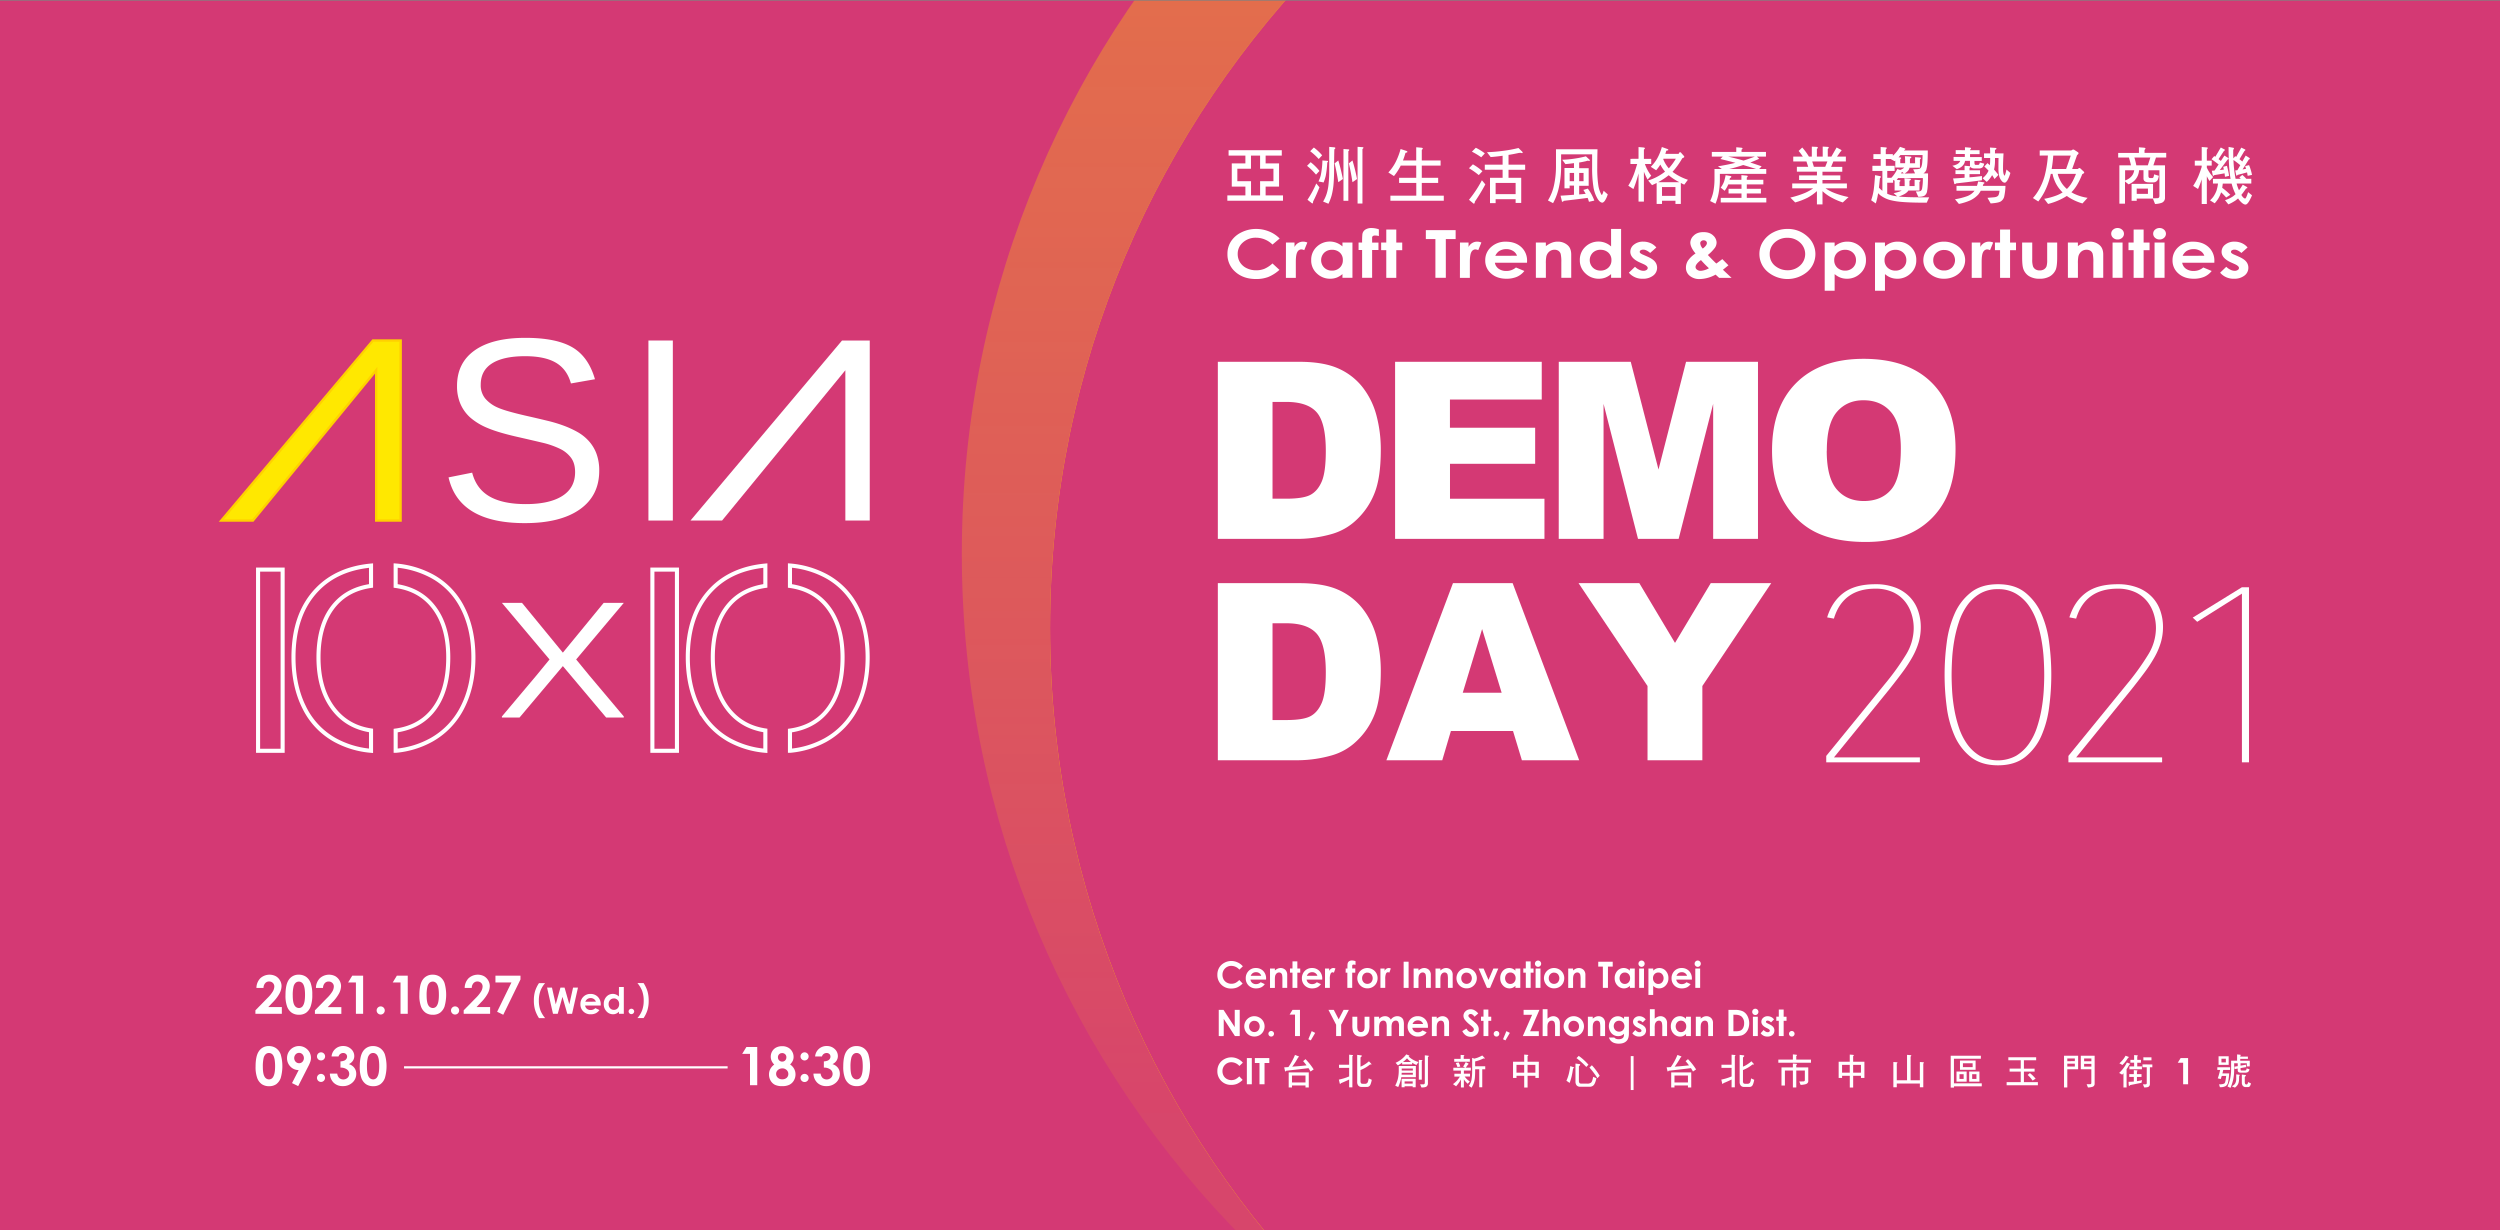 <?xml version="1.0" encoding="UTF-8"?>
<svg xmlns="http://www.w3.org/2000/svg" xmlns:xlink="http://www.w3.org/1999/xlink" viewBox="0 0 1920 945">
  <defs>
    <style>.cls-1{fill:url(#linear-gradient);}.cls-12,.cls-14,.cls-2,.cls-9{fill:none;}.cls-3{clip-path:url(#clip-path);}.cls-4{clip-path:url(#clip-path-2);}.cls-5{fill:#d43974;}.cls-6{opacity:0.4;fill:url(#linear-gradient-2);}.cls-7{fill:#ffd100;}.cls-8{mask:url(#mask);}.cls-12,.cls-9{stroke:#fff;}.cls-12,.cls-14,.cls-9{stroke-miterlimit:10;}.cls-9{stroke-width:3.13px;}.cls-10{fill:#fff;}.cls-11{fill:#ffe800;}.cls-12{stroke-width:1.7px;}.cls-13{clip-path:url(#clip-path-3);}.cls-14{stroke:gray;}</style>
    <linearGradient id="linear-gradient" x1="806.1" y1="483.28" x2="2291.77" y2="483.28" gradientUnits="userSpaceOnUse">
      <stop offset="0" stop-color="#fff"></stop>
      <stop offset="0.55"></stop>
    </linearGradient>
    <clipPath id="clip-path">
      <rect class="cls-2" y="-138.99" width="1920" height="15325"></rect>
    </clipPath>
    <clipPath id="clip-path-2">
      <rect class="cls-2" width="1920" height="945"></rect>
    </clipPath>
    <linearGradient id="linear-gradient-2" x1="1486.14" y1="931.24" x2="1486.14" y2="-328.88" gradientUnits="userSpaceOnUse">
      <stop offset="0.06" stop-color="#ffd100" stop-opacity="0.2"></stop>
      <stop offset="0.32" stop-color="#ffd100" stop-opacity="0.48"></stop>
      <stop offset="0.55" stop-color="#ffd100" stop-opacity="0.7"></stop>
      <stop offset="0.75" stop-color="#ffd100" stop-opacity="0.86"></stop>
      <stop offset="0.91" stop-color="#ffd100" stop-opacity="0.96"></stop>
      <stop offset="1" stop-color="#ffd100"></stop>
    </linearGradient>
    <mask id="mask" x="806.1" y="-262.24" width="1485.67" height="1491.05" maskUnits="userSpaceOnUse">
      <rect class="cls-1" x="806.1" y="-262.24" width="1485.67" height="1491.05"></rect>
    </mask>
    <clipPath id="clip-path-3">
      <rect class="cls-2" y="-139" width="1920" height="139"></rect>
    </clipPath>
  </defs>
  <g id="圖層_活動主視覺_拷貝" data-name="圖層 活動主視覺 拷貝">
    <g class="cls-4">
      <rect class="cls-5" x="-347.15" y="-25.54" width="2610.46" height="1127.58"></rect>
      <path class="cls-6" d="M2233.6,425.22c0,412.82-334.66,747.46-747.46,747.46S738.68,838,738.68,425.22s334.65-747.46,747.46-747.46S2233.6,12.41,2233.6,425.22"></path>
      <path class="cls-7" d="M2272.67,482.37c0,404.88-328.23,733.11-733.11,733.11S806.45,887.25,806.45,482.37s328.22-733.12,733.11-733.12,733.11,328.22,733.11,733.12"></path>
      <g class="cls-8">
        <path class="cls-5" d="M2272.67,482.37c0,404.88-328.23,733.11-733.11,733.11S806.45,887.25,806.45,482.37s328.22-733.12,733.11-733.12,733.11,328.22,733.11,733.12"></path>
      </g>
    </g>
    <polygon class="cls-9" points="198.2 437.45 198.2 489.85 198.2 497.6 198.2 576.61 217.06 576.61 217.06 497.6 217.06 489.85 217.06 437.45 198.2 437.45"></polygon>
    <path class="cls-9" d="M257.78,546.41q-13.17-15.36-13.18-41.53,0-26.37,13-41c6.85-7.68,16-12.29,27.35-13.91V434.36c-17.17,1.62-31,7.69-41.28,18.32q-18.27,18.82-18.27,52.2,0,21.92,8.2,38.37a57.31,57.31,0,0,0,23.75,25.13,69.86,69.86,0,0,0,27.6,8.23V561C273.81,559.33,264.72,554.49,257.78,546.41Z"></path>
    <path class="cls-9" d="M355.26,466.85a56.55,56.55,0,0,0-23.85-24.54,71.53,71.53,0,0,0-27.55-8V450c11.37,1.62,20.53,6.29,27.4,14.13q13,14.82,13,40.79,0,27.15-12.89,42c-6.81,7.85-16,12.54-27.5,14.17v15.52a69.37,69.37,0,0,0,27.35-8.31,58.81,58.81,0,0,0,24-25.18q8.35-16.4,8.35-38.22T355.26,466.85Z"></path>
    <polygon class="cls-9" points="501.03 437.45 501.03 491.51 501.03 497.6 501.03 576.61 519.89 576.61 519.89 497.6 519.89 491.51 519.89 437.45 501.03 437.45"></polygon>
    <path class="cls-9" d="M560.62,546.41q-13.18-15.36-13.19-41.53,0-26.37,13-41c6.85-7.68,16-12.29,27.36-13.91V434.36c-17.18,1.62-31,7.69-41.29,18.32q-18.27,18.82-18.27,52.2,0,21.92,8.2,38.37a57.31,57.31,0,0,0,23.75,25.13,70,70,0,0,0,27.61,8.23V561C576.65,559.33,567.55,554.49,560.62,546.41Z"></path>
    <path class="cls-9" d="M658.09,466.85a56.44,56.44,0,0,0-23.85-24.54,71.48,71.48,0,0,0-27.55-8V450c11.37,1.62,20.53,6.29,27.4,14.13q13,14.82,13,40.79,0,27.15-12.89,42c-6.8,7.85-16,12.54-27.5,14.17v15.52a69.42,69.42,0,0,0,27.36-8.31A58.78,58.78,0,0,0,658,543.1q8.35-16.4,8.35-38.22T658.09,466.85Z"></path>
    <polygon class="cls-10" points="452.7 518.9 442.49 506.46 479.07 463.01 464.82 463.01 464.82 463.01 463.62 463.01 463.62 463.01 456.39 471.83 435.24 497.61 432.27 501.23 429.3 497.61 400.92 463.01 399.71 463.01 385.47 463.01 422.04 506.46 411.84 518.9 397.4 536.05 385.47 550.23 385.47 551.04 397.4 551.04 399.02 551.04 429.3 515.08 432.27 511.56 435.24 515.08 459.88 544.36 465.51 551.04 465.51 551.04 467.14 551.04 467.14 551.04 479.07 551.04 479.07 550.23 467.14 536.05 452.7 518.9"></polygon>
    <path class="cls-10" d="M452.22,338.74a34.59,34.59,0,0,0-8.78-7,74,74,0,0,0-10.84-4.95,109.75,109.75,0,0,0-12.12-3.63q-6.33-1.53-12.71-3-19-4.21-25.42-7.11a26.31,26.31,0,0,1-9.76-7.07,16.17,16.17,0,0,1-3.39-10.55q0-10.89,8.74-16.38t25.32-5.5q15.11,0,23.65,5t11.57,15.94l18.45-3.24q-5-17.36-17.46-24.58t-36-7.21q-25.32,0-38.9,9.62T351,296.44a34.26,34.26,0,0,0,2.6,13.74,30.38,30.38,0,0,0,7.51,10.45,47.62,47.62,0,0,0,13.4,8.1q8.48,3.63,24.87,7.26,9.42,2.16,17.18,4a65.33,65.33,0,0,1,13.34,4.62,22.94,22.94,0,0,1,8.68,7q3.11,4.22,3.1,11,0,12.07-9.87,18.31t-28,6.23q-17.56,0-27.77-5.84T362.63,363l-18.15,3.63q8,35.13,58.58,35.13,27.18,0,42.15-10.5t15-29.64a37.11,37.11,0,0,0-2.11-13.14A30.22,30.22,0,0,0,452.22,338.74Z"></path>
    <rect class="cls-10" x="497.99" y="261.51" width="18.74" height="138.27"></rect>
    <polygon class="cls-10" points="649.23 261.51 646.68 261.51 530.28 399.78 554.55 399.78 649.23 284.36 649.23 399.78 667.97 399.78 667.97 261.51 649.23 261.51"></polygon>
    <polygon class="cls-11" points="286.34 261.51 169.95 399.78 194.22 399.78 288.89 284.36 288.89 399.78 307.64 399.78 307.64 261.51 288.89 261.51 286.34 261.51"></polygon>
    <path class="cls-7" d="M308.56,400.7H288V286.93L194.65,400.7H168l118-140.11h22.64Zm-18.75-1.84h16.91V262.43h-20L171.92,398.86h21.86l96-117.07Z"></path>
    <path class="cls-10" d="M984.41,115.35v4.13H972v6h10.32v17.81H972v6.77h13.34v4.12H942.6v-4.12h13.87v-6.77H946V125.48h10.46v-6H943.56v-4.13Zm-16.66,34.71v-10.9H978v-9.55H967.75V119.48h-7v10.13H950.28v9.55h10.51v10.9Z"></path>
    <path class="cls-10" d="M1013.35,131.29l-2.64,2.83a51.35,51.35,0,0,0-6.91-6.77l2.78-2.78A38.48,38.48,0,0,1,1013.35,131.29Zm0,12.57c-1.53,3.89-3.17,7.54-4.89,10.9,0,1-.24,1.49-.72,1.49l-3.61-2.83a76.69,76.69,0,0,0,6.77-12.53Zm2.07-24.57-2.64,2.83a48.67,48.67,0,0,0-6.58-6l2.83-2.83A38.14,38.14,0,0,1,1015.42,119.29Zm3.74,4.22c.48,0,.77.19.77.48s-.19.48-.58.77a74.2,74.2,0,0,1-1.2,10.37,35.35,35.35,0,0,1-1.63,5l-3.94-.77a23.89,23.89,0,0,0,1.78-4.8,65.21,65.21,0,0,0,1.25-11.33Zm5.57-10.37c.53.1.81.29.81.53a1.15,1.15,0,0,1-.76,1c-.15,5.76-.2,11.14-.2,16.13,0,4.41-.19,8.3-.52,11.71a53.18,53.18,0,0,1-1.35,7.54,40.83,40.83,0,0,1-2.45,6.43l-4.12-1.68a28.19,28.19,0,0,0,2.73-6,36.43,36.43,0,0,0,1.44-7.15,91.08,91.08,0,0,0,.53-10.85v-18Zm6.62,24.34-3.55,2.45c-.86-5.57-1.82-10.37-2.83-14.45l2.83-2.26C1029,127,1030.15,131.72,1031.35,137.48Zm3.89-22.8c.63,0,1,.19,1,.48s-.24.57-.72,1v38.06h-3.74V114.44Zm7,22.8-3.55,2.45c-.86-5.57-1.78-10.37-2.78-14.45l2.78-2.26A133.56,133.56,0,0,1,1042.2,137.48Zm3.89-24.48c.67,0,1,.19,1,.48s-.29.57-.77,1v41.81h-3.74V112.76Z"></path>
    <path class="cls-10" d="M1080.22,115.93c.43.19.67.43.67.76s-.53.44-1.49.72a57.37,57.37,0,0,1-1.92,5.81h10.18V113.09l3.93.34c.72.1,1.11.29,1.11.62s-.29.63-.77,1.11v8.06h14.45v3.94h-14.45v9.41h12.58v3.93h-12.58v9.75h16.9v3.93h-41v-3.93h19.88V140.5H1074.5v-3.93h13.16v-9.41h-11.91a5.16,5.16,0,0,1-.29.62,43.51,43.51,0,0,1-4.89,7.44l-4.32-2.78a34.7,34.7,0,0,0,5.47-7.73,52,52,0,0,0,3.94-10.27Z"></path>
    <path class="cls-10" d="M1138.49,131.48l-2.79,3a57.15,57.15,0,0,0-7.53-5.28l3-3A40.55,40.55,0,0,1,1138.49,131.48Zm2.25,10.13a140.19,140.19,0,0,1-8.06,13.29c0,1-.34,1.54-.91,1.54l-3.6-3a89.73,89.73,0,0,0,9.93-15Zm-.38-23.81-2.78,3a52.9,52.9,0,0,0-7.16-4.32l3-3A38.33,38.33,0,0,1,1140.36,117.8Zm25.39-.19c-2.4.52-4.8,1-7.2,1.34v7.49h12.77v3.94h-12.77v6.19h9.75v19.3H1164V153h-15.36v3h-4.32V136.57H1154v-6.19h-13.68v-3.94H1154v-6.82c-3,.43-6.1.77-9.17,1l-2.83-3.74a117.39,117.39,0,0,0,12.58-1.06,96.65,96.65,0,0,0,11.61-2.16l2.93,2.88a1,1,0,0,1,.29.67c0,.29-.19.39-.58.39l-1.1-.24A10.86,10.86,0,0,0,1165.75,117.61ZM1164,149.1v-8.6h-15.36v8.6Z"></path>
    <path class="cls-10" d="M1195,114.63h31.88c-.15,6.1-.19,10.7-.19,13.87a91,91,0,0,0,.81,13.78,21.62,21.62,0,0,0,2.11,6.72c.2.48.39.67.63.67s.72-1,1.34-3.17l3.17,2.79a18.84,18.84,0,0,1-2.3,5c-.72.86-1.35,1.34-1.83,1.34-1.15,0-2.25-.86-3.41-2.54a25.42,25.42,0,0,1-3.55-10.13,94,94,0,0,1-.91-14.5v-9.93h-23.81v9.36a73.28,73.28,0,0,1-1.54,15.26,44.24,44.24,0,0,1-4.65,12.87l-3.94-2.07a37.51,37.51,0,0,0,4.61-11.42,68.84,68.84,0,0,0,1.58-14.64v-13.3Zm23,9.17c-1.73.38-3.46.77-5.19,1v4.37h7.3v13.54h-7.3v6.62c1.68-.14,3.31-.28,5-.48-.58-1-1.16-2-1.78-3l3.41-1a35.55,35.55,0,0,1,5,9.21l-4.13.92a25.65,25.65,0,0,0-1-3c-4.27.58-10.37,1.34-18.34,2.26-.33.48-.67.72-1,.72s-.48-.24-.48-.68l-1-4c3.45-.19,6.91-.43,10.32-.72v-7h-3.36v2.06h-3.94v-15.6h7.3v-3.74c-2.21.33-4.37.57-6.58.77l-2.45-3.36a78.56,78.56,0,0,0,9.46-.87,77.61,77.61,0,0,0,8.74-1.77l2.73,2.54a.84.84,0,0,1,.29.62c0,.29-.19.39-.58.39l-1-.19A9.08,9.08,0,0,0,1218,123.8Zm-9.12,15.36v-6.34h-3.36v6.34Zm3.93,0h3.36v-6.34h-3.36Z"></path>
    <path class="cls-10" d="M1258.39,121.93v-9l3.79.34c.72.09,1.11.29,1.11.62s-.29.53-.77,1v7.11h5.62v3.93h-4.85a31.19,31.19,0,0,0,4.85,9l-2.79,3a48.31,48.31,0,0,1-2.83-6.09v23h-4.13v-21.7c-.29,1.11-.57,2.11-.81,3a82.08,82.08,0,0,1-3.12,9.07l-3.94-2.59a50.5,50.5,0,0,0,4-8c.77-1.92,1.68-4.8,2.83-8.69h-5.18v-3.93Zm22.23-7.49c.43.19.67.43.67.72s-.53.38-1.54.57c-.29.87-.53,1.68-.76,2.45h10.17c.15-.29.29-.53.43-.81s.48-.48.68-.48a1.27,1.27,0,0,1,1,.67l1.92,2.16a1.24,1.24,0,0,1,.33.72c0,.38-.53.72-1.53,1.1a58.72,58.72,0,0,1-7.49,10.42,41,41,0,0,0,11.81,6.1l-2.79,3.74c-1-.43-1.82-.86-2.64-1.3v16.13h-4.13v-2.45h-10.32v2.45h-4.13V140.55c-1.2.58-2.4,1.15-3.55,1.63l-3-3.55a40.07,40.07,0,0,0,13-6.82,26.06,26.06,0,0,1-3.6-5.42,31.88,31.88,0,0,1-3.22,4.37l-4.13-2.64a31.44,31.44,0,0,0,5-6.53,39.09,39.09,0,0,0,3.5-8.69Zm9.12,25.49a41.62,41.62,0,0,1-8.16-5.33c-.29.19-.53.38-.72.53a52.57,52.57,0,0,1-7.44,4.8Zm-3,10.51v-6.77h-10.32v6.77Zm-5.08-21.17a44.75,44.75,0,0,0,5.37-7.34h-9.5a.62.62,0,0,0-.15.33A23.85,23.85,0,0,0,1281.63,129.27Z"></path>
    <path class="cls-10" d="M1337.26,113.43c.67.1,1,.29,1,.62s-.29.53-.77.91v1.73h18.77v3.56h-7l1.82,1.68c-2.21,1-4.51,2-6.86,2.88,3.17,1,6,2,8.73,2.92L1351,129.8h5.48v3.74h-35.62v4.13a56.3,56.3,0,0,1-.87,10.18,37,37,0,0,1-2.49,8.59l-4.13-2.06a28.61,28.61,0,0,0,2.49-7.35,50.31,50.31,0,0,0,.87-9.36V129.8h5.66l-3-2.07c5-.81,9.5-1.72,13.44-2.68-3.74-1-7.63-2-11.57-2.93l1.83-1.87h-8.41v-3.56h18.77v-3.6Zm-8.21,21.74c.38.15.62.34.62.63s-.38.67-1.1,1c-.1.48-.19.91-.29,1.3h9.12V134.5l3.79.34c.68,0,1.06.24,1.06.57s-.24.58-.72,1v1.68h12.72v3.55h-12.72V145h10.85v3.6h-10.85v3.36h15v3.55h-35v-3.55h15.94v-3.36h-9.94V145h9.94v-3.36h-10.18a.92.92,0,0,0-.09.24,20.63,20.63,0,0,1-2.69,4.65l-3-2.44a18.77,18.77,0,0,0,2.5-4.47,35.26,35.26,0,0,0,1.25-5.09Zm10-11.85c2.55-.82,5.47-1.83,8.74-3.07h-20.64C1331.4,121.25,1335.38,122.26,1339.08,123.32Zm9.65,6.48c-3.27-1.06-6.58-2.11-9.94-3.07A110.68,110.68,0,0,1,1328,129.8Z"></path>
    <path class="cls-10" d="M1395.1,112.8c.67,0,1,.2,1,.49a2,2,0,0,1-.73,1.15v5.81h4.47v-7.68l3.65.23c.67,0,1,.2,1,.49s-.28.67-.76,1.15v5.81h2.78l4-7,3.08,1.63c.43.24.67.43.67.62,0,.39-.29.67-.77,1l-2.64,3.75h6.77V124H1408l-1.68,4.13h8.55v3.74h-15.22v2.84h13.73v3.55h-13.73v2.64h18.77v3.74H1402a33.64,33.64,0,0,0,6.91,3.6,68.51,68.51,0,0,0,10.8,3.12l-4.46,4.13a52,52,0,0,1-9-3.94,31.79,31.79,0,0,1-6.57-4.75V157h-4.28V146.79a39.13,39.13,0,0,1-7.24,5.09,54.9,54.9,0,0,1-9.46,3.6l-3.74-3.74A69.94,69.94,0,0,0,1386.6,148a35,35,0,0,0,5.9-3.36h-16.08v-3.74h19v-2.64h-13.72V134.7h13.72v-2.84H1380v-3.74h8.69l-1.35-4.13h-10.13v-3.74h7.35a39.13,39.13,0,0,0-3.22-4.32l2.78-2.64a43.18,43.18,0,0,1,5.14,7h2.21v-7.68Zm6.67,15.32,1.68-4.13h-11.66l1.29,4.13Z"></path>
    <path class="cls-10" d="M1444.34,118.37V112.9l3.65.29c.67,0,1.06.19,1.06.48s-.29.62-.77,1.15v3.55h5.43v1.3a29.61,29.61,0,0,0,5.47-6.91l3.41,1.15c.48.14.72.34.72.53s-.15.33-.39.52a3.27,3.27,0,0,0-.72.58h18.34q0,11-.87,13.68a5.11,5.11,0,0,1-2.25,3.79.76.76,0,0,1-.29.15h3.6c0,7.06-.24,11.47-.67,13.3a5.16,5.16,0,0,1-1.82,3.64c-1,.72-2.69,1.06-5,1.06l-1.87-4.13c2.21,0,3.51-.14,3.94-.53a3.58,3.58,0,0,0,.91-2.06,40.5,40.5,0,0,0,.53-7.68h-19c-.39.48-.72,1-1.11,1.39l1.92.14c.63.05,1,.25,1,.53s-.24.53-.72.92v3.16h3.94v-3c0-.82-.1-1.83-.19-3l4,.29c.67.05,1,.19,1,.48s-.39.77-1.11,1.15v4.08h3.94v-4.84l3.5.23c.68.05,1,.25,1,.53s-.29.53-.77.92v6.57h-8.54a3.29,3.29,0,0,1-.34.58,10.43,10.43,0,0,1-3.5,2.59,25.45,25.45,0,0,1-3.6,1.44c3.79.43,9.94.62,18.43.62h5l-1.87,4.13c-8.21,0-14.5-.19-18.91-.57a54.87,54.87,0,0,1-8.79-1.35,22.38,22.38,0,0,1-7.1-3.17,11.7,11.7,0,0,1-2.55-2.25.7.7,0,0,0,0,.29,54.55,54.55,0,0,1-1.78,7.63l-3.55-2.45a44.24,44.24,0,0,0,2-8.3c.33-2.6.67-6.29,1-11l3.75.77c.48.14.77.34.77.53s-.29.67-.77,1c-.29,2.83-.53,5.28-.77,7.3a19.13,19.13,0,0,0,2.64,2.44V131.29H1438v-3.94h6.38v-5.23h-5.61v-3.75Zm12.77,11.43,2.16.72a7.27,7.27,0,0,0,1.73-.77,4.14,4.14,0,0,0,1.35-1.06h-6.77v-5.37a6.38,6.38,0,0,1-.53.48l-3-1.68h-3.74v5.23h6.77v3.94h-5.67v5.28h3.12A24,24,0,0,0,1457.11,129.8Zm-2.83,18.58c1.63-.39,3-.72,3.94-1.06a8.44,8.44,0,0,0,2.3-1h-5.47v-7.53l-1.15-.63v2.16h-4.52v8.45a23,23,0,0,0,7,1.92,2.85,2.85,0,0,0,.68.1Zm16.47-15.22-1.44-3.17c3,0,4.7-.19,5.28-.58a3.6,3.6,0,0,0,1.24-2.16c.39-1,.63-3.79.72-8.16h-17c-.48.63-1,1.2-1.49,1.73l1.06.05c.62,0,1,.19,1,.48s-.24.58-.72,1v3h3.74v-2.4c0-.82-.09-1.83-.19-3l4,.29c.68,0,1,.19,1,.48s-.38.72-1.1,1.1v3.56h3.93v-4.66l3.51.24c.67,0,1,.19,1,.48s-.29.58-.77,1v6.38h-8c-.1.39-.24.77-.34,1.06a5.87,5.87,0,0,1-1.72,2.16,9.87,9.87,0,0,1-1.83,1.25Zm-8.64,0-1.25-1.11a3.14,3.14,0,0,0-.87,1.11Z"></path>
    <path class="cls-10" d="M1509.1,115.35v-2.26l3.64.29c.68.05,1,.19,1,.48a2,2,0,0,1-.72,1.1v.39h7.3v3H1513v2.26h9v3h-5.62v1.29c0,1.15.29,1.73.91,1.73H1519a1.33,1.33,0,0,0,.92-.29,3.28,3.28,0,0,0,.57-1.58l3.36.91a5.16,5.16,0,0,1-1.44,3,4.78,4.78,0,0,1-2.69.72h-3c-1.83,0-2.93-.43-3.41-1.29,0,.19-.24.53-.72.91v1.73h8.06v3h-8.06v2.45c3.21-.24,6.38-.57,9.55-1v3.22q-6.33.93-19.87,2.45a1.33,1.33,0,0,1-1,.53c-.29,0-.43-.2-.43-.58l-.87-3.75c3-.14,6-.33,8.83-.57v-2.79h-7v-3h7v-3.41l3.51.29a1.38,1.38,0,0,1,.81.24,2.51,2.51,0,0,1-.19-1.06v-3.21h-3.79a7.26,7.26,0,0,1-.82,2.4,8.46,8.46,0,0,1-2.16,2.35,13,13,0,0,1-3.36,1.63l-3.4-2.64a12.32,12.32,0,0,0,3.4-1.06,5.08,5.08,0,0,0,2-1.53,2.59,2.59,0,0,0,.62-1.15h-5.08v-3h8.64v-2.26h-7v-3Zm9.21,27.41c.34-1.06.63-2.16.91-3.41l4.09.63c.48,0,.76.24.76.52s-.28.44-.76.72c-.2.58-.39,1.11-.53,1.54h17.42a43.64,43.64,0,0,1-1,8.35,6.18,6.18,0,0,1-2.88,3.75c-1.25.67-3.75,1.1-7.49,1.39l-2.45-4.32,4.8-.39c2-.14,3.26-.76,3.74-1.82a12.39,12.39,0,0,0,.68-3.22h-14.4a15.76,15.76,0,0,1-1.83,2.84,19.82,19.82,0,0,1-6.67,4.75,44.24,44.24,0,0,1-8.26,2.54l-3-3.6a51.37,51.37,0,0,0,9.55-2.45,12.76,12.76,0,0,0,5.33-3.93c.09-.1.09-.15.09-.15h-13.82v-3.74Zm13.92-29.19c.68.05,1.06.2,1.06.48s-.38.77-1.15,1.11v2.64h6.57c-.28,4.89-.38,8.59-.38,11.09a22.12,22.12,0,0,0,.24,3.88,6.61,6.61,0,0,0,.67,1.93c0,.14.1.19.19.19.34,0,.87-1.54,1.54-4.71l3,2.64a24,24,0,0,1-2.4,5.91c-.77,1.05-1.39,1.58-1.92,1.58a3,3,0,0,1-2.12-1.1,8.89,8.89,0,0,1-2.2-4.23,27,27,0,0,1-.53-6.09c0-2.12,0-4.61.09-7.54h-2.73v1.54a32.17,32.17,0,0,1-.72,7.34c1.2,1.34,2.3,2.74,3.36,4.08l-3,3.17c-.62-1.06-1.24-2.07-1.87-3a14.44,14.44,0,0,1-1.05,1.73,19.39,19.39,0,0,1-3.08,3.51l-3.17-2.84a17,17,0,0,0,2.69-2.69,13.42,13.42,0,0,0,1.88-3.12,40.24,40.24,0,0,0-3.27-3.16l2.45-2.64c.62.57,1.25,1.1,1.82,1.63a33.73,33.73,0,0,0,.24-4v-1.54h-4.7V117.8h4.7v-1.49c0-.82-.09-1.82-.19-3Z"></path>
    <path class="cls-10" d="M1566.5,119.48v-3.94h24.2l1.29-.72a2.28,2.28,0,0,1,1.25.39l2.59,1.68c.29.28.48.52.48.72,0,.52-.38,1-1.1,1.48l-3.79,10.71h4.27a5,5,0,0,1,1.2-.77,1.64,1.64,0,0,1,1,.48l2.35,2.21a1.24,1.24,0,0,1,.43.91c0,.29-.52.67-1.48,1.1-2.5,6.34-5.28,11-8.36,13.88a18.32,18.32,0,0,0,2.84,1.53,35.65,35.65,0,0,0,9.6,2.79l-3.94,4.32a40.25,40.25,0,0,1-9.79-4.27c-.82-.48-1.54-1-2.21-1.49a49.27,49.27,0,0,1-14.4,6.14l-3-3.93a50.85,50.85,0,0,0,9.6-2.64,25.66,25.66,0,0,0,4.57-2.31,13.31,13.31,0,0,1-1.88-2,24.53,24.53,0,0,1-4.46-7.49,21.13,21.13,0,0,1-1.39-4.75H1575c-.19,1-.43,1.87-.62,2.69a58,58,0,0,1-4.18,11.09,49.42,49.42,0,0,1-4.8,7.44l-4.13-2.64a33.28,33.28,0,0,0,4.28-5.86,46.2,46.2,0,0,0,4.8-11.37,86.23,86.23,0,0,0,2.44-15.41Zm20.26,10.32,3.6-10.32h-13.44c-.29,3.79-.72,7.25-1.25,10.32Zm-4.94,7.87a19.64,19.64,0,0,0,4.08,6.05,9.65,9.65,0,0,0,1.49,1.39c.38-.38.76-.77,1.1-1.15,2.11-2.26,4-5.71,5.86-10.42h-14A15.46,15.46,0,0,0,1581.82,137.67Z"></path>
    <path class="cls-10" d="M1646.62,113.43c.72.1,1.1.29,1.1.62a2.06,2.06,0,0,1-.72,1.11v2.25h16.66V121h-7.87l-2,6h8.93v24.77a4,4,0,0,1-3,4.13,16.32,16.32,0,0,1-4.65.76l-1.64-4.13H1641v1.68h-3.94v-13h16.47v11.09l3.36-.09c1-.05,1.54-.63,1.54-1.78V130.76H1650V135c0,1.15.43,1.73,1.29,1.73h1.54a1,1,0,0,0,.91-.43,6.44,6.44,0,0,0,.58-2.4L1658,135c-.33,2.11-.86,3.46-1.53,4a3.75,3.75,0,0,1-2.79,1.06h-3.17q-4.32,0-4.32-3v-6.33h-3.36a14,14,0,0,1-1.1,4.41,13,13,0,0,1-2.69,3.8,15.72,15.72,0,0,1-4.27,2.64L1632,139.4v17h-4.32V127h8.92c-.48-2.12-1-4.13-1.58-6h-8.26v-3.56h15.94v-4.32Zm-11.09,23.33a9.26,9.26,0,0,0,2.54-2.88,10.43,10.43,0,0,0,1-3.12h-7v7.82A11.47,11.47,0,0,0,1635.53,136.76Zm14-9.79,1.92-6h-12.24c.62,2.11,1.1,4.12,1.49,6Zm.09,21.93v-4.08H1641v4.08Z"></path>
    <path class="cls-10" d="M1690.92,123.41V112.9l3.65.29c.67,0,1,.19,1,.48s-.24.62-.72,1.15v8.59h3.74v3.75h-3.74v1.63a28.22,28.22,0,0,0,4.84,7.2l-2.78,3a28.69,28.69,0,0,1-2.06-3.65v21.31h-3.94V137.72a63.91,63.91,0,0,1-2.83,7.44l-3.75-2.4a47.71,47.71,0,0,0,4-7.39c.67-1.59,1.53-3.94,2.54-7.11v-1.1h-5.28v-3.75Zm33-8.78c.38.19.57.38.57.53s-.28.57-.76.77l-3.8,6.33c.77.63,1.49,1.2,2.16,1.78l2.6-4.56,2.73,1.73a.83.83,0,0,1,.43.72c0,.28-.28.48-.76.57l-4.8,7.63c.91-.14,1.82-.33,2.68-.52-.24-.68-.48-1.35-.67-2.07l3-.72a42.31,42.31,0,0,1,2.25,7.49l-3.36.72a24.18,24.18,0,0,0-.48-2.64c-1.77.53-4.17,1.15-7.2,1.92-.28.39-.52.58-.76.58s-.39-.19-.39-.58l-.72-3.41c.58-.05,1.11-.09,1.68-.19l2.21-3.84c-1.63-1.39-3.41-2.74-5.23-4a91.74,91.74,0,0,0,1.63,14.45h4l-1.1-1.11,2.26-1.87a22.47,22.47,0,0,1,3.07,3H1729v3.6h-11.28a33.38,33.38,0,0,0,1.82,5.18,33.08,33.08,0,0,0,2.88-4.27l3.12,1.73a.83.83,0,0,1,.43.72c0,.29-.33.38-.91.38-1.39,2-2.64,3.7-3.7,5a10.69,10.69,0,0,0,.63,1c.86,1.2,1.63,1.77,2.3,1.77.48,0,1.25-1.63,2.26-4.89l3,2.44c-2,4.71-3.64,7.11-5,7.11s-3.07-1.3-5.08-3.79c-.24-.34-.44-.63-.63-.92-.62.53-1.25,1-1.82,1.49a36.34,36.34,0,0,1-5.62,3.08l-2.59-3.22a23.6,23.6,0,0,0,6.1-2.93,22.33,22.33,0,0,0,2-1.68,37.68,37.68,0,0,1-3-8.11h-6.82c-.14,1.2-.29,2.25-.43,3.21a53.92,53.92,0,0,1,6.24,5.38l-3.22,2.06a43.19,43.19,0,0,0-3.89-4v.1a25.23,25.23,0,0,1-2.3,5,32.39,32.39,0,0,1-2.59,3.36l-3.6-2.26a23,23,0,0,0,2.35-2.54,20.73,20.73,0,0,0,2.64-5,30.67,30.67,0,0,0,1.15-5.37h-3.89v-3.6h13.54c-1.06-5.86-1.54-14-1.54-24.53l3.46.62c.43.1.67.24.67.48a1.64,1.64,0,0,1-.57,1.1c0,2.31,0,4.47.14,6.58l1.39-1.68c.29.19.53.39.77.53l3.89-7.1Zm-15.79,0c.38.19.62.38.62.53s-.29.57-.77.77l-4.13,6.28c.67.48,1.25,1,1.78,1.4l2.73-4.13,2.74,1.73a.83.83,0,0,1,.43.72c0,.28-.24.48-.72.57l-6,8.11c1-.09,2.06-.23,3.12-.38-.2-.67-.34-1.39-.49-2.11l2.84-.77a62.69,62.69,0,0,1,1.68,7.68l-3.17.77c-.1-.87-.19-1.73-.34-2.69-2,.39-4.61.86-7.92,1.39-.29.39-.53.53-.77.53s-.38-.14-.38-.53l-.72-3.41a15.67,15.67,0,0,0,2.16-.14l3.07-4.66c-1.68-1.34-3.5-2.64-5.42-4l2.06-2.45c.29.19.53.39.82.58l4.22-7.15Z"></path>
    <path class="cls-10" d="M982.78,183.17l-5.51,4.65a18.09,18.09,0,0,0-12.65-5.26,14.58,14.58,0,0,0-10,3.59,11.36,11.36,0,0,0-4.06,8.85,11.91,11.91,0,0,0,1.8,6.51,12.27,12.27,0,0,0,5.09,4.46,16.31,16.31,0,0,0,7.31,1.62,16.93,16.93,0,0,0,6.27-1.13,22.57,22.57,0,0,0,6.24-4.13l5.34,4.93a29.44,29.44,0,0,1-8.67,5.5,26.38,26.38,0,0,1-9.31,1.53q-9.66,0-15.8-5.42A17.66,17.66,0,0,1,942.68,195a17.31,17.31,0,0,1,2.8-9.74,19.86,19.86,0,0,1,8-6.84,24.91,24.91,0,0,1,11.24-2.59,26.08,26.08,0,0,1,9.87,1.91A23.65,23.65,0,0,1,982.78,183.17Z"></path>
    <path class="cls-10" d="M987.61,186.27h6.58v3.42a7.39,7.39,0,0,1,6.73-4.11,8,8,0,0,1,3.12.69l-2.39,5.86a5.82,5.82,0,0,0-2.23-.6,3.52,3.52,0,0,0-3,1.94q-1.23,2-1.23,7.62l0,1.32v11h-7.62Z"></path>
    <path class="cls-10" d="M1031,186.27h7.68v27.1H1031V210.5a15,15,0,0,1-4.51,2.73,14,14,0,0,1-4.91.84,14.43,14.43,0,0,1-10.25-4.08,13.3,13.3,0,0,1-4.33-10.12,13.57,13.57,0,0,1,4.19-10.28,14.5,14.5,0,0,1,19.81-.33Zm-8.08,5.58a8.29,8.29,0,0,0-5.91,2.23,8.12,8.12,0,0,0,0,11.49,8.28,8.28,0,0,0,5.9,2.27,8.39,8.39,0,0,0,6-2.23,7.61,7.61,0,0,0,2.39-5.84A7.42,7.42,0,0,0,1029,194,8.54,8.54,0,0,0,1022.93,191.85Z"></path>
    <path class="cls-10" d="M1043.38,186.27h2.73a62.33,62.33,0,0,1,.19-6.3,5.06,5.06,0,0,1,2.13-3.54,8.61,8.61,0,0,1,5.13-1.31,17.76,17.76,0,0,1,5.41,1v5.18a11.65,11.65,0,0,0-2.73-.42,3.15,3.15,0,0,0-2,.49,2,2,0,0,0-.45,1.55l0,3.38h4.87V192h-4.87v21.34h-7.68V192h-2.73Z"></path>
    <path class="cls-10" d="M1064.66,176.29h7.69v10h4.56v5.86h-4.56v21.24h-7.69V192.13h-3.94v-5.86h3.94Z"></path>
    <path class="cls-10" d="M1095.05,176.74h22.88v6.87h-7.54v29.76h-8V183.61h-7.35Z"></path>
    <path class="cls-10" d="M1121.26,186.27h6.59v3.42a7.39,7.39,0,0,1,6.73-4.11,8,8,0,0,1,3.12.69l-2.39,5.86a5.77,5.77,0,0,0-2.23-.6,3.52,3.52,0,0,0-3,1.94q-1.23,2-1.23,7.62l0,1.32v11h-7.63Z"></path>
    <path class="cls-10" d="M1172.75,201.79h-24.68a7.08,7.08,0,0,0,2.85,4.59,9.76,9.76,0,0,0,5.93,1.71,11,11,0,0,0,7.4-2.67l6.47,2.69a14.83,14.83,0,0,1-5.8,4.5,20.15,20.15,0,0,1-8,1.46q-7.2,0-11.73-4a12.91,12.91,0,0,1-4.53-10.07,13.31,13.31,0,0,1,4.52-10.3,16.2,16.2,0,0,1,11.32-4.09q7.23,0,11.76,4.09a13.9,13.9,0,0,1,4.53,10.82Zm-7.69-5.36a6.86,6.86,0,0,0-3-3.68,9.47,9.47,0,0,0-5.2-1.42,10.07,10.07,0,0,0-5.64,1.59,9.1,9.1,0,0,0-2.81,3.51Z"></path>
    <path class="cls-10" d="M1179.54,186.27h7.68v2.78a18.8,18.8,0,0,1,4.74-2.71,12.68,12.68,0,0,1,4.34-.76,11.29,11.29,0,0,1,7.73,2.81c1.78,1.6,2.67,4,2.67,7.07v17.91h-7.6V201.5a27.07,27.07,0,0,0-.49-6.44,4.35,4.35,0,0,0-1.72-2.42,5.18,5.18,0,0,0-3-.84,6.06,6.06,0,0,0-4,1.38,7.15,7.15,0,0,0-2.32,3.82,26.87,26.87,0,0,0-.34,5.5v10.87h-7.68Z"></path>
    <path class="cls-10" d="M1237.3,175.82H1245v37.55h-7.68V210.5a15.11,15.11,0,0,1-4.51,2.73,14,14,0,0,1-4.91.84,14.47,14.47,0,0,1-10.26-4.08,13.33,13.33,0,0,1-4.33-10.12,13.61,13.61,0,0,1,4.19-10.28,14.51,14.51,0,0,1,19.82-.33Zm-8.08,16a8.31,8.31,0,0,0-5.92,2.23,8.14,8.14,0,0,0,0,11.49,8.25,8.25,0,0,0,5.9,2.27,8.43,8.43,0,0,0,6-2.23,7.61,7.61,0,0,0,2.38-5.84,7.41,7.41,0,0,0-2.38-5.73A8.57,8.57,0,0,0,1229.22,191.85Z"></path>
    <path class="cls-10" d="M1272.06,190.06l-4.75,4.21q-2.89-2.53-5.27-2.54a3.66,3.66,0,0,0-2,.48,1.43,1.43,0,0,0-.73,1.21,1.39,1.39,0,0,0,.46,1,8.87,8.87,0,0,0,2.29,1.26l2.82,1.24c3,1.3,5,2.62,6.1,4a7.21,7.21,0,0,1,1.67,4.73,7.44,7.44,0,0,1-3,6,12.45,12.45,0,0,1-8,2.42,13.42,13.42,0,0,1-10.69-4.64l4.73-4.55a10.69,10.69,0,0,0,3.16,2.25,7.76,7.76,0,0,0,3.23.86,4.17,4.17,0,0,0,2.44-.65,1.83,1.83,0,0,0,.93-1.49c0-1-1.11-2.07-3.35-3.06l-2.58-1.15q-7.44-3.31-7.43-8.29a6.86,6.86,0,0,1,2.8-5.49,11,11,0,0,1,7.16-2.28,13.62,13.62,0,0,1,5.61,1.16A12.14,12.14,0,0,1,1272.06,190.06Z"></path>
    <path class="cls-10" d="M1322.75,199l4.69,4.76-2.13,1.72-2.11,1.69,6.65,6.23h-9.55l-2.73-2.49a26.51,26.51,0,0,1-12.13,3.41,11.56,11.56,0,0,1-7.7-2.47,7.87,7.87,0,0,1-2.94-6.32,10,10,0,0,1,1.66-5.5,20.47,20.47,0,0,1,5.71-5.36q-4-4.75-4-8.42a7.67,7.67,0,0,1,2.64-5.35q2.64-2.64,7.46-2.64t7.47,2.62a7.59,7.59,0,0,1,2.6,5.28,7.48,7.48,0,0,1-1.19,4,31.35,31.35,0,0,1-5.51,5.68q5,5.26,6.51,6.55Q1319.06,201.76,1322.75,199ZM1312.46,206a78.34,78.34,0,0,1-6.12-6.26q-4.17,3.06-4.17,5.36a2.51,2.51,0,0,0,1.14,2,4.5,4.5,0,0,0,2.88.9A14.32,14.32,0,0,0,1312.46,206Zm-4.69-15.12q3.12-2.37,3.12-4.19a1.92,1.92,0,0,0-.7-1.54,2.77,2.77,0,0,0-1.86-.6,2.65,2.65,0,0,0-1.81.67,2.05,2.05,0,0,0-.75,1.57A6.65,6.65,0,0,0,1307.77,190.91Z"></path>
    <path class="cls-10" d="M1372.81,175.82a22,22,0,0,1,15.11,5.62,18,18,0,0,1,.09,27.3,23.66,23.66,0,0,1-30.63-.15,17.85,17.85,0,0,1-6.16-13.55,17.3,17.3,0,0,1,2.87-9.66,20.2,20.2,0,0,1,7.9-7A23.35,23.35,0,0,1,1372.81,175.82Zm-.08,6.82a13.91,13.91,0,0,0-9.66,3.53,11.6,11.6,0,0,0-3.92,9,11.24,11.24,0,0,0,4.93,9.62,14.68,14.68,0,0,0,8.79,2.76,13.69,13.69,0,0,0,9.55-3.58,11.88,11.88,0,0,0,0-17.7A13.85,13.85,0,0,0,1372.73,182.64Z"></path>
    <path class="cls-10" d="M1409,186.27v3a14.55,14.55,0,0,1,4.5-2.76,14.34,14.34,0,0,1,5.18-.92,14.18,14.18,0,0,1,10.19,4,13.61,13.61,0,0,1,4.19,10.28,13.33,13.33,0,0,1-4.33,10.12,14.5,14.5,0,0,1-10.28,4.08,14.12,14.12,0,0,1-4.92-.84,15,15,0,0,1-4.53-2.73v12.78h-7.63v-37Zm8.08,5.58a8.61,8.61,0,0,0-6,2.19,7.42,7.42,0,0,0-2.39,5.73,7.61,7.61,0,0,0,2.39,5.84,8.5,8.5,0,0,0,6,2.23,8.33,8.33,0,0,0,5.92-2.27,7.58,7.58,0,0,0,2.4-5.77,7.5,7.5,0,0,0-2.36-5.72A8.36,8.36,0,0,0,1417.11,191.85Z"></path>
    <path class="cls-10" d="M1447.65,186.27v3a14.55,14.55,0,0,1,4.5-2.76,14.34,14.34,0,0,1,5.18-.92,14.18,14.18,0,0,1,10.19,4,13.61,13.61,0,0,1,4.19,10.28,13.3,13.3,0,0,1-4.33,10.12,14.49,14.49,0,0,1-10.27,4.08,14.14,14.14,0,0,1-4.93-.84,15,15,0,0,1-4.53-2.73v12.78H1440v-37Zm8.08,5.58a8.56,8.56,0,0,0-6,2.19,7.39,7.39,0,0,0-2.4,5.73,7.59,7.59,0,0,0,2.4,5.84,8.46,8.46,0,0,0,6,2.23,8.31,8.31,0,0,0,5.92-2.27,7.59,7.59,0,0,0,2.41-5.77,7.51,7.51,0,0,0-2.37-5.72A8.36,8.36,0,0,0,1455.73,191.85Z"></path>
    <path class="cls-10" d="M1493,185.58a17.86,17.86,0,0,1,8.14,1.92,14.82,14.82,0,0,1,5.95,5.2,12.74,12.74,0,0,1,2.14,7.1,13.05,13.05,0,0,1-2.15,7.17,14.86,14.86,0,0,1-5.87,5.22,17.88,17.88,0,0,1-8.19,1.88,16.35,16.35,0,0,1-11.24-4.15,13.24,13.24,0,0,1,.61-20.66A16.54,16.54,0,0,1,1493,185.58Zm.12,6.4a8.45,8.45,0,0,0-6,2.2,7.34,7.34,0,0,0-2.38,5.64,7.46,7.46,0,0,0,2.35,5.73,8.41,8.41,0,0,0,6,2.19,8.5,8.5,0,0,0,6-2.22,8,8,0,0,0,0-11.36A8.49,8.49,0,0,0,1493.15,192Z"></path>
    <path class="cls-10" d="M1514.31,186.27h6.59v3.42a7.39,7.39,0,0,1,6.72-4.11,8,8,0,0,1,3.13.69l-2.4,5.86a5.78,5.78,0,0,0-2.22-.6,3.55,3.55,0,0,0-3,1.94q-1.22,2-1.22,7.62l0,1.32v11h-7.63Z"></path>
    <path class="cls-10" d="M1536.05,176.29h7.68v10h4.56v5.86h-4.56v21.24h-7.68V192.13h-3.94v-5.86h3.94Z"></path>
    <path class="cls-10" d="M1553,186.27h7.76v13a16,16,0,0,0,.6,5.3,4.73,4.73,0,0,0,1.9,2.3,5.94,5.94,0,0,0,3.23.82,6.21,6.21,0,0,0,3.26-.81,4.89,4.89,0,0,0,2-2.38,16.2,16.2,0,0,0,.48-5V186.27h7.68v11.48c0,4.74-.42,8-1.27,9.72a11,11,0,0,1-4.56,4.89,15.33,15.33,0,0,1-7.65,1.71,14.9,14.9,0,0,1-8.15-2,10.6,10.6,0,0,1-4.37-5.55q-.9-2.46-.9-9Z"></path>
    <path class="cls-10" d="M1588.13,186.27h7.69v2.78a18.93,18.93,0,0,1,4.73-2.71,12.72,12.72,0,0,1,4.34-.76,11.27,11.27,0,0,1,7.73,2.81c1.78,1.6,2.67,4,2.67,7.07v17.91h-7.6V201.5a26.53,26.53,0,0,0-.49-6.44,4.39,4.39,0,0,0-1.71-2.42,5.21,5.21,0,0,0-3-.84,6.08,6.08,0,0,0-4,1.38,7.21,7.21,0,0,0-2.32,3.82,27.93,27.93,0,0,0-.33,5.5v10.87h-7.69Z"></path>
    <path class="cls-10" d="M1626.29,175.12a5,5,0,0,1,3.47,1.29,4.08,4.08,0,0,1,1.44,3.14,4,4,0,0,1-1.43,3.1,4.91,4.91,0,0,1-3.42,1.28,5,5,0,0,1-3.5-1.3,4.15,4.15,0,0,1-1.44-3.18,4,4,0,0,1,1.43-3.06A5,5,0,0,1,1626.29,175.12Zm-3.84,11.15h7.68v27.1h-7.68Z"></path>
    <path class="cls-10" d="M1638.62,176.29h7.68v10h4.56v5.86h-4.56v21.24h-7.68V192.13h-3.94v-5.86h3.94Z"></path>
    <path class="cls-10" d="M1658.54,175.12a5,5,0,0,1,3.46,1.29,4.1,4.1,0,0,1,0,6.24,5,5,0,0,1-3.43,1.28,5,5,0,0,1-3.49-1.3,4.15,4.15,0,0,1-1.44-3.18,3.94,3.94,0,0,1,1.43-3.06A5,5,0,0,1,1658.54,175.12Zm-3.84,11.15h7.68v27.1h-7.68Z"></path>
    <path class="cls-10" d="M1700.61,201.79h-24.68a7.08,7.08,0,0,0,2.85,4.59,9.76,9.76,0,0,0,5.93,1.71,11,11,0,0,0,7.4-2.67l6.47,2.69a14.83,14.83,0,0,1-5.8,4.5,20.15,20.15,0,0,1-8,1.46q-7.2,0-11.73-4A12.91,12.91,0,0,1,1668.5,200a13.31,13.31,0,0,1,4.52-10.3,16.2,16.2,0,0,1,11.32-4.09q7.23,0,11.76,4.09a13.9,13.9,0,0,1,4.53,10.82Zm-7.69-5.36a6.86,6.86,0,0,0-3-3.68,9.47,9.47,0,0,0-5.2-1.42,10.07,10.07,0,0,0-5.64,1.59,9.1,9.1,0,0,0-2.81,3.51Z"></path>
    <path class="cls-10" d="M1726.14,190.06l-4.75,4.21c-1.93-1.69-3.69-2.54-5.26-2.54a3.67,3.67,0,0,0-2,.48,1.43,1.43,0,0,0-.73,1.21,1.39,1.39,0,0,0,.46,1,8.81,8.81,0,0,0,2.3,1.26l2.81,1.24c3,1.3,5,2.62,6.1,4a7.21,7.21,0,0,1,1.67,4.73,7.44,7.44,0,0,1-3,6,12.45,12.45,0,0,1-8,2.42,13.42,13.42,0,0,1-10.69-4.64l4.73-4.55a10.74,10.74,0,0,0,3.17,2.25,7.69,7.69,0,0,0,3.22.86,4.17,4.17,0,0,0,2.44-.65,1.83,1.83,0,0,0,.93-1.49q0-1.57-3.34-3.06l-2.59-1.15q-7.44-3.31-7.43-8.29a6.86,6.86,0,0,1,2.8-5.49,11,11,0,0,1,7.16-2.28,13.62,13.62,0,0,1,5.61,1.16A12.14,12.14,0,0,1,1726.14,190.06Z"></path>
    <path class="cls-10" d="M935.3,277.86h62.43q18.46,0,29.83,5a48.56,48.56,0,0,1,18.79,14.38,59.79,59.79,0,0,1,10.76,21.8,101,101,0,0,1,3.34,26.35q0,21.81-5,33.82a56,56,0,0,1-13.78,20.13,45.09,45.09,0,0,1-18.93,10.81,97.59,97.59,0,0,1-25,3.71H935.3Zm42,30.8V383h10.3q13.17,0,18.74-2.92t8.72-10.2q3.17-7.29,3.16-23.61,0-21.62-7-29.6t-23.38-8Z"></path>
    <path class="cls-10" d="M1071.43,277.86h112.63v29h-70.51v21.62H1179v27.74h-65.41v26.81h72.55v30.8H1071.43Z"></path>
    <path class="cls-10" d="M1197.14,277.86h55.27l21.32,82.76,21.16-82.76h55.24v136h-34.42V310.15l-26.52,103.72H1258l-26.47-103.72V413.87h-34.42Z"></path>
    <path class="cls-10" d="M1360.93,346q0-33.31,18.55-51.86t51.68-18.56q33.94,0,52.32,18.23t18.37,51.07q0,23.85-8,39.11a57.25,57.25,0,0,1-23.19,23.75q-15.17,8.49-37.8,8.49-23,0-38.09-7.33t-24.44-23.2Q1360.93,369.8,1360.93,346Zm42,.18q0,20.6,7.66,29.6t20.83,9q13.53,0,21-8.82t7.42-31.63q0-19.2-7.74-28.07t-21-8.86q-12.7,0-20.41,9T1403,346.14Z"></path>
    <path class="cls-10" d="M935.3,447.86h62.43q18.46,0,29.83,5a48.56,48.56,0,0,1,18.79,14.38,59.79,59.79,0,0,1,10.76,21.8,101,101,0,0,1,3.34,26.35q0,21.81-5,33.82a56,56,0,0,1-13.78,20.13,45.09,45.09,0,0,1-18.93,10.81,97.59,97.59,0,0,1-25,3.71H935.3Zm42,30.8V553h10.3q13.17,0,18.74-2.92t8.72-10.2q3.17-7.29,3.16-23.61,0-21.62-7-29.6t-23.38-8Z"></path>
    <path class="cls-10" d="M1162,561.42h-47.71l-6.63,22.45h-42.91l51.12-136h45.84l51.1,136h-44ZM1153.26,532l-15-48.89L1123.4,532Z"></path>
    <path class="cls-10" d="M1212.33,447.86H1259l27.4,45.88,27.46-45.88h46.43l-52.88,79v57H1265.3v-57Z"></path>
    <path class="cls-10" d="M1402.55,585.48v-4.94l45-55.19a194,194,0,0,0,16.18-22.44,39.27,39.27,0,0,0,6-20.36,36.11,36.11,0,0,0-1.86-11.61,28.78,28.78,0,0,0-5.43-9.71,25.4,25.4,0,0,0-9.14-6.66,31.76,31.76,0,0,0-13-2.47q-24.94,0-31.86,23l-5.19-.95q3.7-12.15,12.6-18.81t24.45-6.65a41.2,41.2,0,0,1,15.81,2.76,30.07,30.07,0,0,1,10.87,7.33,28.81,28.81,0,0,1,6.18,10.46,38.27,38.27,0,0,1,2,12.18,42.48,42.48,0,0,1-1.6,11.8,55.69,55.69,0,0,1-4.7,11.13,106.91,106.91,0,0,1-7.65,11.79q-4.58,6.18-10.5,13.61l-42.24,51.94h66v3.8Z"></path>
    <path class="cls-10" d="M1534.45,587.76q-12.84,0-20.87-6.36a42.58,42.58,0,0,1-12.47-16.34,79.81,79.81,0,0,1-6.06-22.42,187.08,187.08,0,0,1,0-48.83,79.71,79.71,0,0,1,6.06-22.42,42.51,42.51,0,0,1,12.47-16.34q8-6.37,20.87-6.37t20.87,6.37a42.63,42.63,0,0,1,12.48,16.34,80.05,80.05,0,0,1,6,22.42,187.08,187.08,0,0,1,0,48.83,80.14,80.14,0,0,1-6,22.42,42.7,42.7,0,0,1-12.48,16.34Q1547.3,587.76,1534.45,587.76Zm0-135.28a26.35,26.35,0,0,0-14,3.52,32.16,32.16,0,0,0-9.76,9.12,47.59,47.59,0,0,0-6.3,12.73,97.31,97.31,0,0,0-3.58,14.44,125,125,0,0,0-1.61,14.15q-.36,6.84-.37,11.78,0,5.13.37,11.88a125.55,125.55,0,0,0,1.61,14.06,97.62,97.62,0,0,0,3.58,14.44,47.74,47.74,0,0,0,6.3,12.73,32.41,32.41,0,0,0,9.76,9.12,29.5,29.5,0,0,0,27.91,0,32.49,32.49,0,0,0,9.75-9.12,48,48,0,0,0,6.3-12.73,98.89,98.89,0,0,0,3.58-14.44,125.55,125.55,0,0,0,1.61-14.06q.38-6.75.37-11.88,0-4.94-.37-11.78a125,125,0,0,0-1.61-14.15,98.57,98.57,0,0,0-3.58-14.44,47.89,47.89,0,0,0-6.3-12.73,32.25,32.25,0,0,0-9.75-9.12A26.39,26.39,0,0,0,1534.45,452.48Z"></path>
    <path class="cls-10" d="M1588.54,585.48v-4.94l45-55.19a192.58,192.58,0,0,0,16.17-22.44,39.19,39.19,0,0,0,6.06-20.36,36.11,36.11,0,0,0-1.86-11.61,28.78,28.78,0,0,0-5.43-9.71,25.4,25.4,0,0,0-9.14-6.66,31.79,31.79,0,0,0-13-2.47q-24.94,0-31.86,23l-5.19-.95q3.71-12.15,12.6-18.81t24.45-6.65a41.2,41.2,0,0,1,15.81,2.76,30.07,30.07,0,0,1,10.87,7.33,28.79,28.79,0,0,1,6.17,10.46,38,38,0,0,1,2,12.18,42.11,42.11,0,0,1-1.61,11.8,55.06,55.06,0,0,1-4.69,11.13,106.91,106.91,0,0,1-7.65,11.79q-4.57,6.18-10.5,13.61l-42.24,51.94h66v3.8Z"></path>
    <path class="cls-10" d="M1721.8,585.48V455.9l-34.34,21.66-3.45-3.23L1721.8,451h5.43V585.48Z"></path>
    <path class="cls-10" d="M202.38,758.74h-5.44a10.75,10.75,0,0,1,3-7.46,10.53,10.53,0,0,1,11.79-1.6,8.37,8.37,0,0,1,3.27,3.25,8.49,8.49,0,0,1,1.23,4.31,12.77,12.77,0,0,1-1.49,5.62,30.43,30.43,0,0,1-5.43,7.11L206,773.44h10.45v5.16h-20.3v-2.67l9.06-9.24a26.34,26.34,0,0,0,4.37-5.35,7.83,7.83,0,0,0,1.09-3.66,3.77,3.77,0,0,0-1.13-2.8,4,4,0,0,0-2.89-1.1,3.83,3.83,0,0,0-3,1.33A5.52,5.52,0,0,0,202.38,758.74Z"></path>
    <path class="cls-10" d="M229.46,748.56a9.58,9.58,0,0,1,5.52,1.57,9.94,9.94,0,0,1,3.59,4.81,25.69,25.69,0,0,1,1.27,9,25.39,25.39,0,0,1-1.29,9.08,10.15,10.15,0,0,1-3.46,4.77,9.25,9.25,0,0,1-5.47,1.53,9.58,9.58,0,0,1-5.56-1.54,10,10,0,0,1-3.53-4.66,24.44,24.44,0,0,1-1.27-8.9q0-8.07,2.49-11.7A8.86,8.86,0,0,1,229.46,748.56Zm.13,5.3a3.83,3.83,0,0,0-2.51.9,5.89,5.89,0,0,0-1.67,3.12,27.62,27.62,0,0,0-.58,6.48q0,5.55,1.33,7.68a3.93,3.93,0,0,0,3.43,2.12,3.62,3.62,0,0,0,3.22-2c1-1.62,1.45-4.32,1.45-8.12s-.44-6.51-1.31-8A3.84,3.84,0,0,0,229.59,753.86Z"></path>
    <path class="cls-10" d="M248.08,758.74h-5.44a10.75,10.75,0,0,1,3-7.46,10.55,10.55,0,0,1,11.8-1.6,9,9,0,0,1,4.49,7.56,12.77,12.77,0,0,1-1.49,5.62A30.43,30.43,0,0,1,255,770l-3.29,3.47h10.45v5.16h-20.3v-2.67l9.06-9.24a26.34,26.34,0,0,0,4.37-5.35,7.83,7.83,0,0,0,1.09-3.66,3.73,3.73,0,0,0-1.13-2.8,4,4,0,0,0-2.89-1.1,3.83,3.83,0,0,0-3,1.33A5.57,5.57,0,0,0,248.08,758.74Z"></path>
    <path class="cls-10" d="M270.54,749.29h8.34V778.6h-5.54V754.53h-6Z"></path>
    <path class="cls-10" d="M292.39,772.92a3.12,3.12,0,1,1-2.21.91A3,3,0,0,1,292.39,772.92Z"></path>
    <path class="cls-10" d="M304.8,749.29h8.35V778.6h-5.54V754.53h-6Z"></path>
    <path class="cls-10" d="M332.27,748.56a9.61,9.61,0,0,1,5.53,1.57,10,10,0,0,1,3.59,4.81,32.88,32.88,0,0,1,0,18.1,10.15,10.15,0,0,1-3.46,4.77,9.28,9.28,0,0,1-5.48,1.53,9.63,9.63,0,0,1-5.56-1.54,10,10,0,0,1-3.52-4.66,24.41,24.41,0,0,1-1.28-8.9q0-8.07,2.49-11.7A8.89,8.89,0,0,1,332.27,748.56Zm.13,5.3a3.82,3.82,0,0,0-2.5.9,5.89,5.89,0,0,0-1.67,3.12,27.08,27.08,0,0,0-.58,6.48q0,5.55,1.32,7.68a4,4,0,0,0,3.43,2.12,3.61,3.61,0,0,0,3.22-2c1-1.62,1.45-4.32,1.45-8.12s-.43-6.51-1.3-8A3.85,3.85,0,0,0,332.4,753.86Z"></path>
    <path class="cls-10" d="M349.51,772.92a3,3,0,0,1,2.21.91,3,3,0,0,1,.91,2.2,3.12,3.12,0,0,1-3.12,3.13,3,3,0,0,1-2.22-.92,3,3,0,0,1-.91-2.21,3,3,0,0,1,.91-2.2A3,3,0,0,1,349.51,772.92Z"></path>
    <path class="cls-10" d="M362.32,758.74h-5.44a10.74,10.74,0,0,1,3-7.46,10.55,10.55,0,0,1,11.8-1.6,9,9,0,0,1,4.49,7.56,12.75,12.75,0,0,1-1.48,5.62,30.24,30.24,0,0,1-5.44,7.11l-3.28,3.47h10.44v5.16h-20.3v-2.67l9.06-9.24a26.47,26.47,0,0,0,4.38-5.35,7.92,7.92,0,0,0,1.08-3.66,3.76,3.76,0,0,0-1.12-2.8,4,4,0,0,0-2.9-1.1,3.84,3.84,0,0,0-3,1.33A5.51,5.51,0,0,0,362.32,758.74Z"></path>
    <path class="cls-10" d="M380.5,749.29h19.23v2.93L386.5,779.34l-4.71-2.29,11-22.52H380.5Z"></path>
    <path class="cls-10" d="M413.93,755.05h4.73a19,19,0,0,0-3.63,6,21.12,21.12,0,0,0-1.19,7.34,21.58,21.58,0,0,0,1.32,7.86,22.78,22.78,0,0,0,3.5,5.66h-4.73a25.53,25.53,0,0,1-3.05-6.5,26,26,0,0,1-.87-7.13,24.4,24.4,0,0,1,.91-7A23.88,23.88,0,0,1,413.93,755.05Z"></path>
    <path class="cls-10" d="M420.15,758.49h3.76l2.91,12.84,3.59-12.84h3.18l3.65,12.84,2.87-12.84h3.77l-4.53,20.11h-3.67l-3.71-13-3.63,13H424.7Z"></path>
    <path class="cls-10" d="M461.36,772.24h-12a4,4,0,0,0,1.39,2.52,4.32,4.32,0,0,0,2.88.94,5,5,0,0,0,3.59-1.46l3.15,1.47a7.42,7.42,0,0,1-2.82,2.47,8.7,8.7,0,0,1-3.9.8,7.68,7.68,0,0,1-5.7-2.21,7.49,7.49,0,0,1-2.2-5.53,7.74,7.74,0,0,1,2.2-5.65,7.35,7.35,0,0,1,5.5-2.25,7.62,7.62,0,0,1,5.71,2.25,8.12,8.12,0,0,1,2.2,5.94Zm-3.73-2.94a3.74,3.74,0,0,0-1.46-2,4.24,4.24,0,0,0-2.53-.78,4.44,4.44,0,0,0-2.74.88,4.84,4.84,0,0,0-1.37,1.92Z"></path>
    <path class="cls-10" d="M475.36,758h3.73V778.6h-3.73V777a7.29,7.29,0,0,1-2.19,1.49,6,6,0,0,1-2.38.46,6.61,6.61,0,0,1-5-2.23,7.82,7.82,0,0,1-2.1-5.56,8,8,0,0,1,2-5.65,6.52,6.52,0,0,1,4.95-2.2,6.22,6.22,0,0,1,2.51.51,6.64,6.64,0,0,1,2.17,1.52Zm-3.92,8.81a3.78,3.78,0,0,0-2.88,1.22,4.43,4.43,0,0,0-1.14,3.14,4.49,4.49,0,0,0,1.16,3.17,3.77,3.77,0,0,0,2.87,1.24,3.85,3.85,0,0,0,2.92-1.22,4.46,4.46,0,0,0,1.15-3.21,4.34,4.34,0,0,0-1.15-3.14A3.91,3.91,0,0,0,471.44,766.79Z"></path>
    <path class="cls-10" d="M484.9,774.7a2.06,2.06,0,0,1,1.52.63,2,2,0,0,1,.63,1.51,2.15,2.15,0,0,1-4.29,0,2.15,2.15,0,0,1,2.14-2.14Z"></path>
    <path class="cls-10" d="M494.27,781.87h-4.73a19,19,0,0,0,3.63-6,20.91,20.91,0,0,0,1.19-7.35,21.48,21.48,0,0,0-1.32-7.85,22.7,22.7,0,0,0-3.5-5.67h4.73a25.19,25.19,0,0,1,3.05,6.5,26,26,0,0,1,.87,7.13,24.35,24.35,0,0,1-.91,7A23.26,23.26,0,0,1,494.27,781.87Z"></path>
    <path class="cls-10" d="M206.48,803.38A9.62,9.62,0,0,1,212,805a9.92,9.92,0,0,1,3.58,4.81,32.63,32.63,0,0,1,0,18.1,10.17,10.17,0,0,1-3.45,4.77,9.37,9.37,0,0,1-5.48,1.52,9.65,9.65,0,0,1-5.56-1.53,9.94,9.94,0,0,1-3.52-4.66,24.5,24.5,0,0,1-1.28-8.91q0-8.07,2.49-11.69A8.87,8.87,0,0,1,206.48,803.38Zm.13,5.3a3.8,3.8,0,0,0-2.51.91,6,6,0,0,0-1.67,3.12,27.63,27.63,0,0,0-.57,6.47q0,5.57,1.32,7.68a3.92,3.92,0,0,0,3.43,2.12,3.62,3.62,0,0,0,3.22-2q1.46-2.43,1.45-8.13t-1.3-8A3.85,3.85,0,0,0,206.61,808.68Z"></path>
    <path class="cls-10" d="M229,834.16l-4.74-2.35,5.14-10a8.55,8.55,0,0,1-6.35-2.67,9.07,9.07,0,0,1-2.61-6.62,9.18,9.18,0,0,1,15.74-6.4,8.9,8.9,0,0,1,2.64,6.34,9.14,9.14,0,0,1-.41,2.71,27.92,27.92,0,0,1-1.88,4.21Zm.7-17.61a3.44,3.44,0,0,0,2.61-1.13,4.25,4.25,0,0,0,0-5.67,3.51,3.51,0,0,0-2.58-1.15,3.57,3.57,0,0,0-2.67,1.15,4.19,4.19,0,0,0,0,5.67A3.62,3.62,0,0,0,229.71,816.55Z"></path>
    <path class="cls-10" d="M246.56,808.19a3.12,3.12,0,1,1-2.21,5.33,3,3,0,0,1-.91-2.2,3.12,3.12,0,0,1,3.12-3.13Zm0,16.56a3.09,3.09,0,1,1-2.21.9A3,3,0,0,1,246.56,824.75Z"></path>
    <path class="cls-10" d="M260,811.35h-5.36a8.73,8.73,0,0,1,9-8,8.52,8.52,0,0,1,6,2.29,7.21,7.21,0,0,1,2.44,5.44,6.36,6.36,0,0,1-1.06,3.57,7.67,7.67,0,0,1-3.1,2.61,7.88,7.88,0,0,1,4.17,2.78,7.53,7.53,0,0,1,1.51,4.67,8.81,8.81,0,0,1-2.91,6.68,10.36,10.36,0,0,1-7.41,2.74,9.64,9.64,0,0,1-7-2.58,10.13,10.13,0,0,1-2.94-7H259a5.57,5.57,0,0,0,1.59,3.38,4.86,4.86,0,0,0,6.33-.15,4.21,4.21,0,0,0-.45-6.44,8,8,0,0,0-5-1.41v-4.78a9.06,9.06,0,0,0,3-.63,3.7,3.7,0,0,0,1.54-1.29,3.07,3.07,0,0,0,.54-1.73,2.58,2.58,0,0,0-.83-2,3.05,3.05,0,0,0-2.19-.79,3.56,3.56,0,0,0-2.18.73A3.61,3.61,0,0,0,260,811.35Z"></path>
    <path class="cls-10" d="M286.45,803.38A9.59,9.59,0,0,1,292,805a9.94,9.94,0,0,1,3.59,4.81,32.63,32.63,0,0,1,0,18.1,10.25,10.25,0,0,1-3.46,4.77,9.32,9.32,0,0,1-5.47,1.52,9.65,9.65,0,0,1-5.56-1.53,10,10,0,0,1-3.53-4.66,24.53,24.53,0,0,1-1.27-8.91q0-8.07,2.49-11.69A8.85,8.85,0,0,1,286.45,803.38Zm.13,5.3a3.79,3.79,0,0,0-2.51.91,5.88,5.88,0,0,0-1.67,3.12,27.52,27.52,0,0,0-.58,6.47c0,3.71.45,6.27,1.33,7.68a3.92,3.92,0,0,0,3.43,2.12,3.62,3.62,0,0,0,3.22-2c1-1.62,1.45-4.33,1.45-8.13s-.44-6.51-1.3-8A3.86,3.86,0,0,0,286.58,808.68Z"></path>
    <path class="cls-10" d="M573.21,804.12h8.35v29.3H576V809.36h-6Z"></path>
    <path class="cls-10" d="M606.78,817.54a8.84,8.84,0,0,1,3.08,3.27,9,9,0,0,1,1.09,4.34,9.15,9.15,0,0,1-1.27,4.69,8.22,8.22,0,0,1-3.4,3.24,12,12,0,0,1-5.43,1.08,12.81,12.81,0,0,1-5.64-1,8,8,0,0,1-3.35-3.17,9.24,9.24,0,0,1-1.25-4.8,8.91,8.91,0,0,1,1-4.22,10.12,10.12,0,0,1,3-3.39,9.49,9.49,0,0,1-2-2.84,7.66,7.66,0,0,1-.67-3.18,8.08,8.08,0,0,1,1.11-4.17,7.57,7.57,0,0,1,3.09-2.92,9.76,9.76,0,0,1,4.61-1,9.29,9.29,0,0,1,4.52,1.06,7.77,7.77,0,0,1,3.08,3,8.2,8.2,0,0,1,1.12,4.17,7.09,7.09,0,0,1-.59,2.92A11.42,11.42,0,0,1,606.78,817.54Zm-5.95,3a4.89,4.89,0,0,0-3.39,1.23,3.78,3.78,0,0,0-1.38,2.92,4,4,0,0,0,1.3,3,4.78,4.78,0,0,0,3.41,1.22,4.86,4.86,0,0,0,3.39-1.14,3.8,3.8,0,0,0,1.27-3,4,4,0,0,0-1.32-3A4.61,4.61,0,0,0,600.83,820.51Zm-.22-11.75a3,3,0,0,0-2.26.9,3.16,3.16,0,0,0-.89,2.32,3.2,3.2,0,0,0,.94,2.36,3.08,3.08,0,0,0,2.31.95,3.11,3.11,0,0,0,2.32-.93,3.34,3.34,0,0,0,.9-2.42,3.06,3.06,0,0,0-.91-2.3A3.37,3.37,0,0,0,600.61,808.76Z"></path>
    <path class="cls-10" d="M617.92,808.19a3.12,3.12,0,1,1-2.21,5.33,3,3,0,0,1-.92-2.2,3.14,3.14,0,0,1,3.13-3.13Zm0,16.56a3,3,0,0,1,2.21.9,3.13,3.13,0,1,1-4.42,0A3,3,0,0,1,617.92,824.75Z"></path>
    <path class="cls-10" d="M631.37,811.35H626a8.73,8.73,0,0,1,9-8,8.53,8.53,0,0,1,6.05,2.29,7.24,7.24,0,0,1,2.44,5.44,6.37,6.37,0,0,1-1.07,3.57,7.68,7.68,0,0,1-3.1,2.61,7.94,7.94,0,0,1,4.18,2.78,7.52,7.52,0,0,1,1.5,4.67,8.81,8.81,0,0,1-2.91,6.68,10.36,10.36,0,0,1-7.41,2.74,9.62,9.62,0,0,1-7-2.58,10.14,10.14,0,0,1-2.95-7h5.52a5.62,5.62,0,0,0,1.58,3.38,4.87,4.87,0,0,0,6.34-.15,4.23,4.23,0,0,0-.45-6.44,8.06,8.06,0,0,0-5-1.41v-4.78a9.18,9.18,0,0,0,3-.63,3.61,3.61,0,0,0,1.53-1.29,3,3,0,0,0,.55-1.73,2.58,2.58,0,0,0-.84-2,3,3,0,0,0-2.19-.79,3.7,3.7,0,0,0-3.5,2.61Z"></path>
    <path class="cls-10" d="M657.8,803.38a9.62,9.62,0,0,1,5.53,1.58,10,10,0,0,1,3.59,4.81,32.88,32.88,0,0,1,0,18.1,10.25,10.25,0,0,1-3.46,4.77,9.35,9.35,0,0,1-5.48,1.52,9.68,9.68,0,0,1-5.56-1.53,10.06,10.06,0,0,1-3.52-4.66,24.5,24.5,0,0,1-1.28-8.91q0-8.07,2.49-11.69A8.87,8.87,0,0,1,657.8,803.38Zm.13,5.3a3.78,3.78,0,0,0-2.5.91,5.81,5.81,0,0,0-1.67,3.12,27,27,0,0,0-.58,6.47q0,5.57,1.32,7.68a4,4,0,0,0,3.43,2.12,3.61,3.61,0,0,0,3.22-2q1.46-2.43,1.45-8.13t-1.3-8A3.85,3.85,0,0,0,657.93,808.68Z"></path>
    <line class="cls-12" x1="310.3" y1="819.73" x2="558.81" y2="819.73"></line>
    <path class="cls-10" d="M954.51,742.13l-2.68,2.55a8.27,8.27,0,0,0-6.14-2.89,6.73,6.73,0,0,0-6.83,6.83,7.2,7.2,0,0,0,.87,3.57,6.26,6.26,0,0,0,2.47,2.45,7.22,7.22,0,0,0,3.55.89,7.39,7.39,0,0,0,3-.62,10.9,10.9,0,0,0,3-2.27l2.6,2.71a14.33,14.33,0,0,1-4.21,3,11.51,11.51,0,0,1-4.53.84,10.38,10.38,0,0,1-7.67-3,10.25,10.25,0,0,1-3-7.62,10.4,10.4,0,0,1,1.36-5.34,10.09,10.09,0,0,1,3.9-3.76,11,11,0,0,1,5.46-1.43,11.44,11.44,0,0,1,4.79,1.06A11.3,11.3,0,0,1,954.51,742.13Z"></path>
    <path class="cls-10" d="M972.35,752.34h-12a4.06,4.06,0,0,0,1.39,2.53,4.37,4.37,0,0,0,2.88.93,4.94,4.94,0,0,0,3.59-1.46l3.15,1.48a7.51,7.51,0,0,1-2.82,2.47,8.82,8.82,0,0,1-3.89.79,7.72,7.72,0,0,1-5.71-2.2,7.55,7.55,0,0,1-2.2-5.53,7.76,7.76,0,0,1,2.2-5.66,7.35,7.35,0,0,1,5.5-2.25,7.66,7.66,0,0,1,5.72,2.25,8.16,8.16,0,0,1,2.2,5.94Zm-3.73-2.93a3.76,3.76,0,0,0-1.46-2,4.22,4.22,0,0,0-2.53-.78,4.4,4.4,0,0,0-2.73.88,4.72,4.72,0,0,0-1.37,1.93Z"></path>
    <path class="cls-10" d="M975.37,743.83h3.74v1.52a8.93,8.93,0,0,1,2.3-1.49,5.52,5.52,0,0,1,2.11-.42,5.11,5.11,0,0,1,3.75,1.55,5.32,5.32,0,0,1,1.3,3.88v9.83h-3.69v-6.51a16.38,16.38,0,0,0-.24-3.54,2.44,2.44,0,0,0-.84-1.33,2.28,2.28,0,0,0-1.46-.46,2.75,2.75,0,0,0-1.94.76,4,4,0,0,0-1.13,2.1,16.86,16.86,0,0,0-.16,3v6h-3.74Z"></path>
    <path class="cls-10" d="M992.63,738.34h3.73v5.49h2.22V747h-2.22V758.7h-3.73V747h-1.92v-3.21h1.92Z"></path>
    <path class="cls-10" d="M1015.47,752.34h-12a4.06,4.06,0,0,0,1.39,2.53,4.37,4.37,0,0,0,2.88.93,4.94,4.94,0,0,0,3.59-1.46l3.15,1.48a7.44,7.44,0,0,1-2.82,2.47,8.82,8.82,0,0,1-3.89.79,7.68,7.68,0,0,1-5.7-2.2,7.52,7.52,0,0,1-2.21-5.53,7.8,7.8,0,0,1,2.2-5.66,7.37,7.37,0,0,1,5.5-2.25,7.66,7.66,0,0,1,5.72,2.25,8.16,8.16,0,0,1,2.2,5.94Zm-3.73-2.93a3.71,3.71,0,0,0-1.46-2,4.21,4.21,0,0,0-2.52-.78,4.4,4.4,0,0,0-2.74.88,4.72,4.72,0,0,0-1.37,1.93Z"></path>
    <path class="cls-10" d="M1017.62,743.83h3.2v1.87a4,4,0,0,1,1.38-1.68,3.34,3.34,0,0,1,1.89-.58,3.39,3.39,0,0,1,1.51.39l-1.16,3.21a2.58,2.58,0,0,0-1.08-.33,1.71,1.71,0,0,0-1.45,1.07,9.65,9.65,0,0,0-.6,4.18l0,.73v6h-3.71Z"></path>
    <path class="cls-10" d="M1033.51,743.83h1.32c0-2,0-3.11.1-3.46a2.85,2.85,0,0,1,1-2,3.86,3.86,0,0,1,2.5-.72,7.66,7.66,0,0,1,2.62.54v2.84a4.8,4.8,0,0,0-1.33-.23,1.4,1.4,0,0,0-1,.27,1.17,1.17,0,0,0-.22.85v1.86h2.36V747h-2.36V758.7h-3.74V747h-1.32Z"></path>
    <path class="cls-10" d="M1050.1,743.44a7.79,7.79,0,0,1,4,1.06,7.54,7.54,0,0,1,2.89,2.85,7.65,7.65,0,0,1,1,3.9,7.9,7.9,0,0,1-1,3.94,7.6,7.6,0,0,1-2.85,2.86,7.87,7.87,0,0,1-4,1,7.41,7.41,0,0,1-5.46-2.27,7.87,7.87,0,0,1,.29-11.34A7.47,7.47,0,0,1,1050.1,743.44Zm.07,3.52a3.83,3.83,0,0,0-2.9,1.21,4.29,4.29,0,0,0-1.16,3.09,4.35,4.35,0,0,0,1.15,3.15,3.81,3.81,0,0,0,2.89,1.2,3.88,3.88,0,0,0,2.92-1.21,4.82,4.82,0,0,0,0-6.25A3.89,3.89,0,0,0,1050.17,747Z"></path>
    <path class="cls-10" d="M1060.17,743.83h3.2v1.87a3.88,3.88,0,0,1,1.38-1.68,3.34,3.34,0,0,1,1.88-.58,3.43,3.43,0,0,1,1.52.39L1067,747a2.58,2.58,0,0,0-1.08-.33,1.72,1.72,0,0,0-1.46,1.07,9.85,9.85,0,0,0-.59,4.18v6.74h-3.7Z"></path>
    <path class="cls-10" d="M1078,738.59h3.8V758.7H1078Z"></path>
    <path class="cls-10" d="M1085.67,743.83h3.73v1.52a8.93,8.93,0,0,1,2.3-1.49,5.52,5.52,0,0,1,2.11-.42,5.11,5.11,0,0,1,3.75,1.55,5.27,5.27,0,0,1,1.3,3.88v9.83h-3.69v-6.51a16.38,16.38,0,0,0-.24-3.54,2.48,2.48,0,0,0-.83-1.33,2.32,2.32,0,0,0-1.47-.46,2.77,2.77,0,0,0-1.94.76,4.06,4.06,0,0,0-1.13,2.1,16.86,16.86,0,0,0-.16,3v6h-3.73Z"></path>
    <path class="cls-10" d="M1102.47,743.83h3.73v1.52a9.1,9.1,0,0,1,2.3-1.49,5.55,5.55,0,0,1,2.11-.42,5.09,5.09,0,0,1,3.75,1.55,5.27,5.27,0,0,1,1.3,3.88v9.83H1112v-6.51a16.38,16.38,0,0,0-.24-3.54,2.48,2.48,0,0,0-.83-1.33,2.32,2.32,0,0,0-1.47-.46,2.77,2.77,0,0,0-1.94.76,4.06,4.06,0,0,0-1.13,2.1,16.86,16.86,0,0,0-.16,3v6h-3.73Z"></path>
    <path class="cls-10" d="M1126.26,743.44a7.78,7.78,0,0,1,4,1.06,7.63,7.63,0,0,1,2.9,2.85,7.87,7.87,0,0,1,0,7.84,7.6,7.6,0,0,1-2.85,2.86,7.85,7.85,0,0,1-4,1,7.41,7.41,0,0,1-5.46-2.27,7.84,7.84,0,0,1,5.45-13.37Zm.06,3.52a3.83,3.83,0,0,0-2.9,1.21,4.29,4.29,0,0,0-1.16,3.09,4.39,4.39,0,0,0,1.15,3.15,4.1,4.1,0,0,0,5.81,0,4.79,4.79,0,0,0,0-6.25A3.89,3.89,0,0,0,1126.32,747Z"></path>
    <path class="cls-10" d="M1135.6,743.83h3.8l3.76,8.77,3.75-8.77h3.79l-6.33,14.87H1142Z"></path>
    <path class="cls-10" d="M1163.85,743.83h3.74V758.7h-3.74v-1.57a7.27,7.27,0,0,1-2.19,1.5,6.19,6.19,0,0,1-2.38.45,6.64,6.64,0,0,1-5-2.23,7.8,7.8,0,0,1-2.1-5.56,8,8,0,0,1,2-5.64,6.46,6.46,0,0,1,4.94-2.21,6.22,6.22,0,0,1,2.51.51,6.69,6.69,0,0,1,2.17,1.52Zm-3.92,3.06a3.78,3.78,0,0,0-2.87,1.22,4.87,4.87,0,0,0,0,6.31,3.76,3.76,0,0,0,2.86,1.25,3.83,3.83,0,0,0,2.92-1.23,4.46,4.46,0,0,0,1.16-3.2,4.35,4.35,0,0,0-1.16-3.15A3.9,3.9,0,0,0,1159.93,746.89Z"></path>
    <path class="cls-10" d="M1171.81,738.34h3.73v5.49h2.22V747h-2.22V758.7h-3.73V747h-1.91v-3.21h1.91Z"></path>
    <path class="cls-10" d="M1181.21,737.7a2.27,2.27,0,0,1,1.68.71,2.38,2.38,0,0,1,.71,1.73,2.32,2.32,0,0,1-.7,1.7,2.25,2.25,0,0,1-1.66.7,2.3,2.3,0,0,1-1.7-.72,2.38,2.38,0,0,1-.7-1.74,2.37,2.37,0,0,1,2.37-2.38Zm-1.87,6.13h3.74V758.7h-3.74Z"></path>
    <path class="cls-10" d="M1193.45,743.44a7.79,7.79,0,0,1,4,1.06,7.54,7.54,0,0,1,2.89,2.85,7.65,7.65,0,0,1,1,3.9,7.9,7.9,0,0,1-1,3.94,7.6,7.6,0,0,1-2.85,2.86,7.87,7.87,0,0,1-4,1,7.38,7.38,0,0,1-5.46-2.27,7.87,7.87,0,0,1,.29-11.34A7.45,7.45,0,0,1,1193.45,743.44Zm.07,3.52a3.83,3.83,0,0,0-2.9,1.21,4.29,4.29,0,0,0-1.16,3.09,4.35,4.35,0,0,0,1.15,3.15,3.81,3.81,0,0,0,2.89,1.2,3.88,3.88,0,0,0,2.92-1.21,4.82,4.82,0,0,0,0-6.25A3.89,3.89,0,0,0,1193.52,747Z"></path>
    <path class="cls-10" d="M1204.39,743.83h3.73v1.52a9.28,9.28,0,0,1,2.3-1.49,5.55,5.55,0,0,1,2.11-.42,5.12,5.12,0,0,1,3.76,1.55,5.31,5.31,0,0,1,1.29,3.88v9.83h-3.69v-6.51a16.38,16.38,0,0,0-.24-3.54,2.37,2.37,0,0,0-.83-1.33,2.28,2.28,0,0,0-1.46-.46,2.78,2.78,0,0,0-1.95.76,4.05,4.05,0,0,0-1.12,2.1,16.52,16.52,0,0,0-.17,3v6h-3.73Z"></path>
    <path class="cls-10" d="M1227.46,738.59h11.11v3.77h-3.66V758.7H1231V742.36h-3.56Z"></path>
    <path class="cls-10" d="M1251.76,743.83h3.74V758.7h-3.74v-1.57a7.27,7.27,0,0,1-2.19,1.5,6.19,6.19,0,0,1-2.38.45,6.6,6.6,0,0,1-5-2.23,7.77,7.77,0,0,1-2.11-5.56,8,8,0,0,1,2-5.64,6.46,6.46,0,0,1,4.94-2.21,6.22,6.22,0,0,1,2.51.51,6.69,6.69,0,0,1,2.17,1.52Zm-3.92,3.06a3.78,3.78,0,0,0-2.87,1.22,4.87,4.87,0,0,0,0,6.31,3.76,3.76,0,0,0,2.86,1.25,3.83,3.83,0,0,0,2.92-1.23,4.46,4.46,0,0,0,1.16-3.2,4.35,4.35,0,0,0-1.16-3.15A3.9,3.9,0,0,0,1247.84,746.89Z"></path>
    <path class="cls-10" d="M1260.73,737.7a2.3,2.3,0,0,1,1.68.71,2.46,2.46,0,0,1,0,3.43,2.34,2.34,0,0,1-3.36,0,2.38,2.38,0,0,1-.71-1.74,2.3,2.3,0,0,1,.7-1.68A2.26,2.26,0,0,1,1260.73,737.7Zm-1.87,6.13h3.73V758.7h-3.73Z"></path>
    <path class="cls-10" d="M1269.69,743.83v1.64a6.87,6.87,0,0,1,2.19-1.52,6.22,6.22,0,0,1,2.51-.51,6.5,6.5,0,0,1,4.95,2.21,8,8,0,0,1,2,5.64,7.77,7.77,0,0,1-2.11,5.56,6.61,6.61,0,0,1-5,2.23,6.31,6.31,0,0,1-2.39-.45,7.43,7.43,0,0,1-2.2-1.5v7H1266V743.83Zm3.92,3.06a3.89,3.89,0,0,0-2.92,1.2,4.32,4.32,0,0,0-1.17,3.15,4.42,4.42,0,0,0,1.17,3.2,3.84,3.84,0,0,0,2.92,1.23,3.8,3.8,0,0,0,2.88-1.25,4.87,4.87,0,0,0,0-6.31A3.81,3.81,0,0,0,1273.61,746.89Z"></path>
    <path class="cls-10" d="M1299.37,752.34h-12a4,4,0,0,0,1.39,2.53,4.37,4.37,0,0,0,2.88.93,4.94,4.94,0,0,0,3.59-1.46l3.15,1.48a7.59,7.59,0,0,1-2.82,2.47,8.84,8.84,0,0,1-3.9.79,7.71,7.71,0,0,1-5.7-2.2,7.51,7.51,0,0,1-2.2-5.53,7.79,7.79,0,0,1,2.19-5.66,7.39,7.39,0,0,1,5.51-2.25,7.64,7.64,0,0,1,5.71,2.25,8.12,8.12,0,0,1,2.2,5.94Zm-3.73-2.93a3.76,3.76,0,0,0-1.46-2,4.24,4.24,0,0,0-2.53-.78,4.44,4.44,0,0,0-2.74.88,4.81,4.81,0,0,0-1.37,1.93Z"></path>
    <path class="cls-10" d="M1303.85,737.7a2.3,2.3,0,0,1,1.68.71,2.46,2.46,0,0,1,0,3.43,2.34,2.34,0,0,1-3.36,0,2.38,2.38,0,0,1-.7-1.74,2.29,2.29,0,0,1,.69-1.68A2.26,2.26,0,0,1,1303.85,737.7Zm-1.87,6.13h3.73V758.7H1302Z"></path>
    <path class="cls-10" d="M936,775.59h3.67l8.61,13.24V775.59h3.83V795.7h-3.69l-8.59-13.19V795.7H936Z"></path>
    <path class="cls-10" d="M963.32,780.44a7.78,7.78,0,0,1,3.95,1.06,7.63,7.63,0,0,1,2.9,2.85,7.94,7.94,0,0,1,0,7.84,7.6,7.6,0,0,1-2.85,2.86,7.87,7.87,0,0,1-4,1,7.41,7.41,0,0,1-5.46-2.27,7.87,7.87,0,0,1,.29-11.34A7.48,7.48,0,0,1,963.32,780.44Zm.06,3.52a3.83,3.83,0,0,0-2.9,1.21,4.29,4.29,0,0,0-1.16,3.09,4.35,4.35,0,0,0,1.15,3.15,3.81,3.81,0,0,0,2.89,1.2,3.88,3.88,0,0,0,2.92-1.21,4.82,4.82,0,0,0,0-6.25A3.89,3.89,0,0,0,963.38,784Z"></path>
    <path class="cls-10" d="M976.29,791.81a2.07,2.07,0,0,1,1.52.62,2,2,0,0,1,.63,1.51,2.15,2.15,0,0,1-4.3,0,2,2,0,0,1,.63-1.51A2.07,2.07,0,0,1,976.29,791.81Z"></path>
    <path class="cls-10" d="M992.64,775.59h5.73V795.7h-3.8V779.19h-4.14Z"></path>
    <path class="cls-10" d="M1007.39,791.91l2.67,1.34-3.38,5.77-1.86-.88Z"></path>
    <path class="cls-10" d="M1020.25,775.59h4.11l3.75,7.24,3.74-7.24h4.06L1030,787v8.71h-3.85V787Z"></path>
    <path class="cls-10" d="M1038.62,780.83h3.77V788a10,10,0,0,0,.29,2.91,2.5,2.5,0,0,0,.93,1.26,2.63,2.63,0,0,0,1.57.45,2.79,2.79,0,0,0,1.58-.44,2.62,2.62,0,0,0,1-1.31,9.73,9.73,0,0,0,.24-2.75v-7.28h3.73v6.3a15.49,15.49,0,0,1-.61,5.33,5.87,5.87,0,0,1-2.22,2.69,6.82,6.82,0,0,1-3.72.93,6.6,6.6,0,0,1-4-1.09,5.79,5.79,0,0,1-2.12-3,18.49,18.49,0,0,1-.44-4.92Z"></path>
    <path class="cls-10" d="M1055.41,780.83h3.73v1.71a6.06,6.06,0,0,1,4.68-2.1,4.72,4.72,0,0,1,2.52.69,4.85,4.85,0,0,1,1.8,2,6,6,0,0,1,2.19-2,5.88,5.88,0,0,1,2.82-.69,5.24,5.24,0,0,1,2.79.74,4.23,4.23,0,0,1,1.73,1.93,10.29,10.29,0,0,1,.53,3.87v8.72h-3.76v-7.54a6.47,6.47,0,0,0-.63-3.43,2.15,2.15,0,0,0-1.89-.9,2.88,2.88,0,0,0-1.71.55,3.27,3.27,0,0,0-1.13,1.51,9.34,9.34,0,0,0-.37,3.1v6.71H1065v-7.2a10.38,10.38,0,0,0-.29-2.89,2.6,2.6,0,0,0-.89-1.34,2.31,2.31,0,0,0-1.42-.44,2.79,2.79,0,0,0-1.69.56,3.31,3.31,0,0,0-1.14,1.55,9.6,9.6,0,0,0-.38,3.14v6.62h-3.73Z"></path>
    <path class="cls-10" d="M1096.66,789.34h-12a4,4,0,0,0,1.38,2.53,4.41,4.41,0,0,0,2.88.93,5,5,0,0,0,3.6-1.46l3.14,1.48a7.49,7.49,0,0,1-2.81,2.47,8.9,8.9,0,0,1-3.9.79,7.71,7.71,0,0,1-5.7-2.2,7.51,7.51,0,0,1-2.2-5.53,7.79,7.79,0,0,1,2.19-5.66,7.37,7.37,0,0,1,5.5-2.25,7.65,7.65,0,0,1,5.72,2.25,8.12,8.12,0,0,1,2.2,5.94Zm-3.74-2.93a3.74,3.74,0,0,0-1.45-2,4.24,4.24,0,0,0-2.53-.78,4.44,4.44,0,0,0-2.74.88,4.81,4.81,0,0,0-1.37,1.93Z"></path>
    <path class="cls-10" d="M1099.68,780.83h3.73v1.52a9.1,9.1,0,0,1,2.3-1.49,5.55,5.55,0,0,1,2.11-.42,5.13,5.13,0,0,1,3.76,1.55,5.31,5.31,0,0,1,1.29,3.88v9.83h-3.69v-6.51a16.38,16.38,0,0,0-.24-3.54,2.42,2.42,0,0,0-.83-1.33,2.31,2.31,0,0,0-1.47-.46,2.77,2.77,0,0,0-1.94.76,4,4,0,0,0-1.12,2.1,16.52,16.52,0,0,0-.17,3v6h-3.73Z"></path>
    <path class="cls-10" d="M1135.28,778.33l-2.83,2.5c-1-1.39-2-2.08-3-2.08a1.84,1.84,0,0,0-1.23.4,1.17,1.17,0,0,0-.48.91,1.56,1.56,0,0,0,.35,1,24.76,24.76,0,0,0,2.8,2.58c1.46,1.22,2.35,2,2.66,2.31a8,8,0,0,1,1.65,2.25,5.71,5.71,0,0,1,.49,2.35,5.33,5.33,0,0,1-1.72,4.08,6.21,6.21,0,0,1-4.46,1.62,6.64,6.64,0,0,1-3.74-1.05,8.45,8.45,0,0,1-2.73-3.31l3.22-1.94c1,1.77,2.08,2.66,3.34,2.66a2.48,2.48,0,0,0,1.66-.57,1.75,1.75,0,0,0,.67-1.33,2.29,2.29,0,0,0-.51-1.37,15.08,15.08,0,0,0-2.23-2.09,22.49,22.49,0,0,1-4.25-4.13,5.25,5.25,0,0,1-1-2.91,4.74,4.74,0,0,1,1.6-3.59,5.51,5.51,0,0,1,3.93-1.5,6.27,6.27,0,0,1,2.87.7A10.41,10.41,0,0,1,1135.28,778.33Z"></path>
    <path class="cls-10" d="M1139.33,775.34h3.73v5.49h2.21V784h-2.21V795.7h-3.73V784h-1.92v-3.21h1.92Z"></path>
    <path class="cls-10" d="M1149.31,791.81a2.12,2.12,0,0,1,2.14,2.13,2.11,2.11,0,0,1-.62,1.52,2.15,2.15,0,0,1-3.67-1.52,2.13,2.13,0,0,1,2.15-2.13Z"></path>
    <path class="cls-10" d="M1156.9,791.91l2.66,1.34-3.38,5.77-1.85-.88Z"></path>
    <path class="cls-10" d="M1170.12,775.59h12.16L1175.12,792h6.7v3.68h-12.29l7.13-16.32h-6.54Z"></path>
    <path class="cls-10" d="M1184.79,775.08h3.7v7.25a8.32,8.32,0,0,1,2.2-1.41,5.61,5.61,0,0,1,2.24-.48,5.07,5.07,0,0,1,3.74,1.54,5.36,5.36,0,0,1,1.3,3.89v9.83h-3.68v-6.52a15.65,15.65,0,0,0-.25-3.5,2.41,2.41,0,0,0-.84-1.37,2.38,2.38,0,0,0-1.47-.45,2.79,2.79,0,0,0-2,.75,4.05,4.05,0,0,0-1.12,2,16.8,16.8,0,0,0-.17,3.07v6h-3.7Z"></path>
    <path class="cls-10" d="M1208.56,780.44a7.84,7.84,0,0,1,4,1.06,7.61,7.61,0,0,1,2.89,2.85,7.87,7.87,0,0,1,0,7.84,7.46,7.46,0,0,1-2.85,2.86,7.84,7.84,0,0,1-4,1,7.41,7.41,0,0,1-5.47-2.27,7.88,7.88,0,0,1,.3-11.34A7.45,7.45,0,0,1,1208.56,780.44Zm.06,3.52a3.81,3.81,0,0,0-2.89,1.21,4.29,4.29,0,0,0-1.16,3.09,4.38,4.38,0,0,0,1.14,3.15,3.83,3.83,0,0,0,2.9,1.2,3.88,3.88,0,0,0,2.92-1.21,4.4,4.4,0,0,0,1.16-3.14,4.34,4.34,0,0,0-1.14-3.11A3.91,3.91,0,0,0,1208.62,784Z"></path>
    <path class="cls-10" d="M1219.5,780.83h3.73v1.52a9.1,9.1,0,0,1,2.3-1.49,5.55,5.55,0,0,1,2.11-.42,5.12,5.12,0,0,1,3.76,1.55,5.31,5.31,0,0,1,1.29,3.88v9.83H1229v-6.51a16.38,16.38,0,0,0-.24-3.54,2.42,2.42,0,0,0-.83-1.33,2.31,2.31,0,0,0-1.47-.46,2.77,2.77,0,0,0-1.94.76,4,4,0,0,0-1.12,2.1,16.52,16.52,0,0,0-.17,3v6h-3.73Z"></path>
    <path class="cls-10" d="M1247.29,780.83H1251v12.74c0,2.51-.5,4.37-1.51,5.55-1.36,1.6-3.41,2.41-6.14,2.41a10.85,10.85,0,0,1-3.68-.55,6.61,6.61,0,0,1-2.52-1.61,6.42,6.42,0,0,1-1.51-2.57h4.11a3.55,3.55,0,0,0,1.41,1,5.9,5.9,0,0,0,2,.32,5.37,5.37,0,0,0,2.42-.47,2.81,2.81,0,0,0,1.29-1.2,6.11,6.11,0,0,0,.37-2.54,6.22,6.22,0,0,1-2.06,1.41,6.52,6.52,0,0,1-2.45.43,6.75,6.75,0,0,1-5.06-2.16,8.38,8.38,0,0,1,.13-11.15,6.51,6.51,0,0,1,4.73-1.95,6.18,6.18,0,0,1,2.42.48,7.54,7.54,0,0,1,2.29,1.55Zm-3.87,3.1a3.93,3.93,0,0,0-2.91,1.18,4.13,4.13,0,0,0-1.15,3,4.19,4.19,0,0,0,1.18,3,4,4,0,0,0,3,1.19,3.81,3.81,0,0,0,2.87-1.17,4.19,4.19,0,0,0,1.13-3,4.15,4.15,0,0,0-1.14-3A3.93,3.93,0,0,0,1243.42,783.93Z"></path>
    <path class="cls-10" d="M1263.89,782.91l-2.31,2.31a3.92,3.92,0,0,0-2.56-1.4,1.61,1.61,0,0,0-1,.27.78.78,0,0,0-.13,1.21,4.34,4.34,0,0,0,1.11.7l1.37.68a8.06,8.06,0,0,1,3,2.17,4.52,4.52,0,0,1-.65,5.91,5.58,5.58,0,0,1-3.9,1.32,6.19,6.19,0,0,1-5.2-2.54l2.3-2.5a5.29,5.29,0,0,0,1.54,1.24,3.39,3.39,0,0,0,1.56.47,1.86,1.86,0,0,0,1.19-.36,1,1,0,0,0,.45-.82c0-.57-.54-1.13-1.63-1.68l-1.25-.63q-3.62-1.82-3.61-4.55a3.92,3.92,0,0,1,1.36-3,4.9,4.9,0,0,1,3.48-1.26,6.08,6.08,0,0,1,2.72.64A5.87,5.87,0,0,1,1263.89,782.91Z"></path>
    <path class="cls-10" d="M1267.12,775.08h3.7v7.25a8.48,8.48,0,0,1,2.2-1.41,5.62,5.62,0,0,1,2.25-.48A5.06,5.06,0,0,1,1279,782a5.32,5.32,0,0,1,1.3,3.89v9.83h-3.68v-6.52a15.65,15.65,0,0,0-.25-3.5,2.41,2.41,0,0,0-.84-1.37,2.34,2.34,0,0,0-1.47-.45,2.76,2.76,0,0,0-1.94.75,4,4,0,0,0-1.13,2,16.8,16.8,0,0,0-.17,3.07v6h-3.7Z"></path>
    <path class="cls-10" d="M1294.89,780.83h3.73V795.7h-3.73v-1.57a7.43,7.43,0,0,1-2.2,1.5,6.19,6.19,0,0,1-2.38.45,6.6,6.6,0,0,1-5-2.23,7.77,7.77,0,0,1-2.11-5.56,8,8,0,0,1,2-5.64,6.48,6.48,0,0,1,4.94-2.21,6.22,6.22,0,0,1,2.51.51,6.83,6.83,0,0,1,2.18,1.52Zm-3.93,3.06a3.78,3.78,0,0,0-2.87,1.22,4.87,4.87,0,0,0,0,6.31,3.77,3.77,0,0,0,2.87,1.25,3.82,3.82,0,0,0,2.91-1.23,4.46,4.46,0,0,0,1.16-3.2,4.35,4.35,0,0,0-1.16-3.15A3.9,3.9,0,0,0,1291,783.89Z"></path>
    <path class="cls-10" d="M1302.39,780.83h3.73v1.52a9.28,9.28,0,0,1,2.3-1.49,5.55,5.55,0,0,1,2.11-.42,5.12,5.12,0,0,1,3.76,1.55,5.31,5.31,0,0,1,1.29,3.88v9.83h-3.69v-6.51a16.38,16.38,0,0,0-.24-3.54,2.37,2.37,0,0,0-.83-1.33,2.28,2.28,0,0,0-1.46-.46,2.78,2.78,0,0,0-1.95.76,4.05,4.05,0,0,0-1.12,2.1,16.52,16.52,0,0,0-.17,3v6h-3.73Z"></path>
    <path class="cls-10" d="M1327.45,775.59H1332a14.84,14.84,0,0,1,6.51,1.09,8.46,8.46,0,0,1,3.51,3.53,12.41,12.41,0,0,1,.61,10,8.68,8.68,0,0,1-2.13,3.23,7.58,7.58,0,0,1-2.94,1.78,20.93,20.93,0,0,1-5.49.49h-4.61Zm3.8,3.69V792H1333a9,9,0,0,0,3.81-.6,4.54,4.54,0,0,0,1.93-2,7.43,7.43,0,0,0,.75-3.5,6.64,6.64,0,0,0-1.79-5q-1.61-1.59-5.18-1.59Z"></path>
    <path class="cls-10" d="M1348.09,774.7a2.28,2.28,0,0,1,1.68.71,2.44,2.44,0,0,1,0,3.43,2.25,2.25,0,0,1-1.66.7,2.28,2.28,0,0,1-1.7-.72,2.38,2.38,0,0,1-.7-1.74,2.37,2.37,0,0,1,2.37-2.38Zm-1.87,6.13H1350V795.7h-3.74Z"></path>
    <path class="cls-10" d="M1362.45,782.91l-2.31,2.31a3.92,3.92,0,0,0-2.56-1.4,1.61,1.61,0,0,0-1,.27.8.8,0,0,0-.13,1.21,4.34,4.34,0,0,0,1.11.7l1.37.68a8.06,8.06,0,0,1,3,2.17,4.52,4.52,0,0,1-.65,5.91,5.58,5.58,0,0,1-3.9,1.32,6.19,6.19,0,0,1-5.2-2.54l2.3-2.5a5.43,5.43,0,0,0,1.54,1.24,3.43,3.43,0,0,0,1.56.47,1.86,1.86,0,0,0,1.19-.36,1,1,0,0,0,.45-.82c0-.57-.54-1.13-1.63-1.68l-1.25-.63q-3.61-1.82-3.61-4.55a3.92,3.92,0,0,1,1.36-3,4.91,4.91,0,0,1,3.48-1.26,6.15,6.15,0,0,1,2.73.64A5.92,5.92,0,0,1,1362.45,782.91Z"></path>
    <path class="cls-10" d="M1366.12,775.34h3.73v5.49h2.21V784h-2.21V795.7h-3.73V784h-1.92v-3.21h1.92Z"></path>
    <path class="cls-10" d="M1376.1,791.81a2.13,2.13,0,0,1,2.14,2.13,2.08,2.08,0,0,1-.63,1.52,2,2,0,0,1-1.51.62,2.05,2.05,0,0,1-1.52-.62,2.08,2.08,0,0,1-.63-1.52,2.13,2.13,0,0,1,2.15-2.13Z"></path>
    <path class="cls-10" d="M954.51,816.13l-2.68,2.55a8.27,8.27,0,0,0-6.14-2.89,6.73,6.73,0,0,0-6.83,6.83,7.2,7.2,0,0,0,.87,3.57,6.26,6.26,0,0,0,2.47,2.45,7.22,7.22,0,0,0,3.55.89,7.39,7.39,0,0,0,3-.62,10.9,10.9,0,0,0,3-2.27l2.6,2.71a14.33,14.33,0,0,1-4.21,3,11.51,11.51,0,0,1-4.53.84,10.38,10.38,0,0,1-7.67-3,10.25,10.25,0,0,1-3-7.62,10.4,10.4,0,0,1,1.36-5.34,10.09,10.09,0,0,1,3.9-3.76,11,11,0,0,1,5.46-1.43,11.44,11.44,0,0,1,4.79,1.06A11.3,11.3,0,0,1,954.51,816.13Z"></path>
    <path class="cls-10" d="M957.59,812.59h3.8V832.7h-3.8Z"></path>
    <path class="cls-10" d="M963.71,812.59h11.12v3.77h-3.67V832.7h-3.88V816.36h-3.57Z"></path>
    <path class="cls-10" d="M997.05,811.14c.34.11.53.25.53.42s-.22.37-.64.65a61,61,0,0,1-4.51,7c3.73-.28,7.39-.61,11-1a40,40,0,0,0-2.63-3.25l1.84-1.54a47.12,47.12,0,0,1,6.25,7.9l-2.41,1.62c-.5-.9-1-1.76-1.57-2.6-3.86.5-9.57,1.14-17.14,2-.19.36-.39.53-.55.53s-.31-.14-.34-.45l-.64-2.72c1.09,0,2.18-.11,3.24-.19.9-1.29,1.63-2.47,2.24-3.53a44.73,44.73,0,0,0,2.83-5.8Zm8.09,12.46v11.59h-2.52v-1.54H992.24v1.54h-2.52V823.6Zm-2.52,7.76V826H992.24v5.35Z"></path>
    <path class="cls-10" d="M1038.43,810.22c.43,0,.65.17.65.36s-.17.37-.45.65v23.85h-2.49v-6c-1.57.78-3.64,1.71-6.24,2.8-.23.36-.45.53-.65.53s-.33-.14-.36-.48l-.65-2.8a40.23,40.23,0,0,0,7.9-2.43V820.1h-7.78v-2.41h7.78V810Zm6.89.28c.34,0,.54.19.54.42a1.23,1.23,0,0,1-.54.78,1,1,0,0,0-.44.95v6.53a15.09,15.09,0,0,0,2.09-1,24,24,0,0,0,4.37-3.11l1.74,1.88a1.77,1.77,0,0,1,.22.39c0,.17-.14.25-.22.25l-.53-.11a1.4,1.4,0,0,0-.59.22,26.07,26.07,0,0,1-7.08,4.09v8.37a3,3,0,0,0,.36,1.71c.25.34.78.48,1.59.48h1.43a2.25,2.25,0,0,0,1.79-.65c.42-.39.79-1.54,1.07-3.5l2.41,1.1c-.45,2.35-1,3.86-1.54,4.53a2.56,2.56,0,0,1-2,.93h-4.29a3.18,3.18,0,0,1-2.57-1.07,4.36,4.36,0,0,1-.81-2.88V810.13Z"></path>
    <path class="cls-10" d="M1075.82,829.26a31.35,31.35,0,0,1-2,5.6l-2.3-1.09a25.2,25.2,0,0,0,2-5.07,27.79,27.79,0,0,0,.73-6.19v-3.84h13.13v8.63h-11.17C1076.07,828,1076,828.64,1075.82,829.26Zm6.21-18.71c.25.12.39.26.39.37s-.14.28-.42.31a.59.59,0,0,1-.14.16,15.1,15.1,0,0,0,3.78,2.72,15.81,15.81,0,0,0,3.78,1.51l-1.62,2.3a22.31,22.31,0,0,1-3.28-1.74v1.29h-7.67V816.1a30.46,30.46,0,0,1-3.27,2.13l-1.77-2a20.53,20.53,0,0,0,8.21-6.47Zm-5.54,13.36c0,.5-.06,1-.09,1.43h8.66v-1.43Zm10.75,4.59V835h-2.3v-.76h-6.21V835h-2.3V828.5Zm-10.72-6.33h8.54v-1.54h-8.54Zm7.14-6.55a.13.13,0,0,1-.12-.08,18.18,18.18,0,0,1-2.94-2.75,22.49,22.49,0,0,1-3.13,2.83Zm1.28,16.61v-1.74h-6.21v1.74Zm6.84-18.12c.39,0,.61.14.61.31s-.17.36-.45.64v14.11h-2.29V814Zm5.09-3.33c.28.05.45.17.45.33s-.22.45-.67.68V832a2.94,2.94,0,0,1-1,2.38c-.54.53-1.85.81-4,.81l-1-2.4H1093a1.14,1.14,0,0,0,1.26-1.21V810.47Z"></path>
    <path class="cls-10" d="M1127.48,816.66c.25.14.39.25.39.36s-.17.42-.45.56l-1.76,2.41h3.94v2.18h-5.34v2.41h4.7v2.19h-4.12a14.9,14.9,0,0,0,4,3.83l-1.65,1.74a18.75,18.75,0,0,1-2.94-3.36v6.21H1122V829c-.36.67-.73,1.29-1.06,1.82a23.39,23.39,0,0,1-2.66,3.44l-2.41-1.65a19.47,19.47,0,0,0,3.25-2.91,29.07,29.07,0,0,0,2.1-2.88h-4.26v-2.19h5v-2.41h-5.8V820h9.19l-1.65-.78,2-3.5Zm-3.53-6.33c.42,0,.64.14.64.36s-.17.31-.45.54v2h4.71v2.19h-12v-2.19h4.93v-3.08Zm-2.44,8.79-2.18.42a21.37,21.37,0,0,0-1.32-3.16l2.19-.45A15.06,15.06,0,0,1,1121.51,819.12Zm17.56-6.13a26.25,26.25,0,0,1-6.16,2.18v3.73h7.75v2.29h-2.29V835h-2.3V821.19h-3.16V822c0,2.38-.09,4.28-.2,5.68a19.27,19.27,0,0,1-1.06,4.68,17.71,17.71,0,0,1-1.49,3l-2.07-1.43c.48-.76.84-1.35,1.07-1.82a12.75,12.75,0,0,0,1-3.14,42.14,42.14,0,0,0,.45-7v-9.52l1.65.56a22.61,22.61,0,0,0,2.27-.64,27.41,27.41,0,0,0,3.84-1.77l1.73,1.79a2.86,2.86,0,0,1,.26.37c-.09.17-.17.25-.26.25l-.53-.11A1.82,1.82,0,0,0,1139.07,813Z"></path>
    <path class="cls-10" d="M1170.57,815.4v-5.49l2.46.2c.45,0,.7.16.7.36s-.19.36-.56.64v4.29h8.65v12.46h-2.63v-1.65h-6v9h-2.6v-9h-5.91v1.65H1162V815.4Zm0,8.4v-6h-5.91v6Zm2.6,0h6v-6h-6Z"></path>
    <path class="cls-10" d="M1208.59,819.65c.25.12.39.26.39.45s-.3.25-.86.42c-.34,2.47-.73,4.65-1.18,6.5a43.23,43.23,0,0,1-1.46,4.67L1203,830a30.4,30.4,0,0,0,1.74-4.84,52.2,52.2,0,0,0,1.23-6.41Zm4.43-2.43c.36,0,.56.19.56.47a1.22,1.22,0,0,1-.54.79,1,1,0,0,0-.44.95v10.39a3.32,3.32,0,0,0,.39,1.87c.25.37.81.54,1.68.54h4.51a4,4,0,0,0,2.74-.82c.67-.47,1.2-2,1.62-4.42l2.52,1.09c-.64,2.86-1.4,4.65-2.26,5.46a4.13,4.13,0,0,1-2.89,1.09h-7.33a3.53,3.53,0,0,1-2.78-1.12,4.76,4.76,0,0,1-.84-3V816.8Zm6.91.47-1.65,1.74a55,55,0,0,0-7.53-6.78l1.73-1.73A41.77,41.77,0,0,1,1219.93,817.69Zm8.63,8.52-1.74,1.87a58.36,58.36,0,0,0-6.13-8.2l1.87-1.77A46.18,46.18,0,0,1,1228.56,826.21Z"></path>
    <path class="cls-10" d="M1252.42,811.08h2.16v26.06h-2.16Z"></path>
    <path class="cls-10" d="M1290.77,811.14c.34.11.54.25.54.42s-.23.37-.65.65a59.63,59.63,0,0,1-4.51,7c3.73-.28,7.4-.61,11-1a40,40,0,0,0-2.63-3.25l1.85-1.54a46.61,46.61,0,0,1,6.24,7.9l-2.41,1.62c-.5-.9-1-1.76-1.57-2.6-3.86.5-9.57,1.14-17.13,2-.2.36-.39.53-.56.53s-.31-.14-.34-.45l-.64-2.72c1.09,0,2.18-.11,3.25-.19.89-1.29,1.62-2.47,2.24-3.53a44.63,44.63,0,0,0,2.82-5.8Zm8.1,12.46v11.59h-2.52v-1.54H1286v1.54h-2.52V823.6Zm-2.52,7.76V826H1286v5.35Z"></path>
    <path class="cls-10" d="M1332.16,810.22c.42,0,.64.17.64.36s-.17.37-.45.65v23.85h-2.49v-6c-1.57.78-3.64,1.71-6.24,2.8-.23.36-.45.53-.65.53s-.33-.14-.36-.48l-.64-2.8a40.13,40.13,0,0,0,7.89-2.43V820.1h-7.78v-2.41h7.78V810Zm6.89.28c.33,0,.53.19.53.42a1.24,1.24,0,0,1-.53.78,1,1,0,0,0-.45.95v6.53a15.82,15.82,0,0,0,2.1-1,24.36,24.36,0,0,0,4.37-3.11l1.73,1.88a2.44,2.44,0,0,1,.23.39c-.06.17-.14.25-.23.25l-.53-.11a1.4,1.4,0,0,0-.59.22,25.92,25.92,0,0,1-7.08,4.09v8.37a3,3,0,0,0,.36,1.71c.25.34.79.48,1.6.48H1342a2.26,2.26,0,0,0,1.79-.65c.42-.39.78-1.54,1.06-3.5l2.41,1.1c-.45,2.35-1,3.86-1.54,4.53a2.55,2.55,0,0,1-2,.93h-4.28a3.21,3.21,0,0,1-2.58-1.07,4.36,4.36,0,0,1-.81-2.88V810.13Z"></path>
    <path class="cls-10" d="M1379.39,810c.45.06.7.17.7.37s-.19.36-.56.64v2.75h11.29v2.4h-25.06v-2.4h11.17v-4Zm-2.46,9.78v-3l2.46.19c.45.06.7.17.7.37s-.19.36-.56.64v1.77h9.22v10.5c0,1.28-.79,2.12-2.33,2.49a15.88,15.88,0,0,1-3.58.45l-1-2.61,3-.05c.84,0,1.28-.37,1.28-1v-7.34h-6.58v13h-2.6v-13h-6.13v11.48h-2.63V819.77h8.76Z"></path>
    <path class="cls-10" d="M1420.61,815.4v-5.49l2.46.2c.45,0,.7.16.7.36s-.19.36-.56.64v4.29h8.66v12.46h-2.64v-1.65h-6v9h-2.6v-9h-5.91v1.65h-2.63V815.4Zm0,8.4v-6h-5.91v6Zm2.6,0h6v-6h-6Z"></path>
    <path class="cls-10" d="M1467.17,810.33c.48,0,.73.14.73.36s-.19.42-.56.76v18.17h7.11v-14l2.47.17c.45.06.7.17.7.36s-.2.37-.53.65V835h-2.64v-2.86h-17.72V835h-2.63V815.62l2.49.17c.45.06.7.17.7.36s-.2.37-.56.65v12.82h7.87V810.13Z"></path>
    <path class="cls-10" d="M1521.3,813.1h-20.67V832H1522v2.3h-21.34v1h-2.52v-24.5h23.19Zm-10.92,9.83v7.78h-7.79v-7.78Zm-2.3,2.07h-3.19v3.61h3.19Zm9.19-10.5v7.11h-12V814.5Zm-2.3,2.1h-7.45v2.94H1515Zm5.24,6.33v7.78h-7.87v-7.78Zm-2.3,2.07h-3.28v3.61h3.28Z"></path>
    <path class="cls-10" d="M1563.77,812v2.3h-9.4v6.44h8.2V823h-8.2v8.09h10.72v2.41h-24v-2.41h10.83V823h-8.54v-2.29h8.54v-6.44h-9.52V812Zm-.42,16.41-2.29,1.51a24.47,24.47,0,0,0-3.84-4.37l1.74-1.43A27.06,27.06,0,0,1,1563.35,828.42Z"></path>
    <path class="cls-10" d="M1596,810.81v10.38h-8.31v14h-2.52V810.81Zm-2.52,4.14v-2.07h-5.79V815Zm0,4.17v-2.21h-5.79v2.21Zm15.21-8.31v21.53a2.37,2.37,0,0,1-2,2.41,12.44,12.44,0,0,1-3.14.44l-1-2.52,2.52,0c.7,0,1.07-.37,1.07-1V821.19h-8.09V810.81h10.61Zm-2.52,4.25v-2.18h-5.57v2.18Zm0,2h-5.57v2.1h5.57Z"></path>
    <path class="cls-10" d="M1635.51,816.8q.42.16.42.33a.49.49,0,0,1-.2.34c-.28.08-.78.78-1.51,2.1-.33.56-.67,1.06-1,1.57v14.05h-2.4V824.25c-.34.39-.65.75-1,1.09l-2.3-1.32a26.1,26.1,0,0,0,5.91-8Zm-1-5.24c.28.09.42.2.42.34s-.08.19-.22.31-.62.56-1.21,1.51a21.58,21.58,0,0,1-3.5,4.2l-2.29-1.32a18.93,18.93,0,0,0,4.7-5.79Zm4.26,13.36v-3.08l2.21.19c.39,0,.61.14.61.37s-.14.31-.42.53v2h3.5v2.18h-3.5v3.22a29.47,29.47,0,0,0,3.92-.81l-.42,2.07-8.65,1.74c-.33.45-.59.67-.75.67s-.34-.2-.4-.53l-.16-2.66c1.42,0,2.77-.06,4.06-.17V827.1h-3.5v-2.18ZM1639,814v-3.72l2.21.19c.39,0,.62.14.62.37s-.14.3-.42.53V814h2.83v2.18h-2.83V819H1645v2.18h-9.63V819H1639v-2.86h-2.86V814Zm14,3.5v2.18h-1.88v12.8a2.43,2.43,0,0,1-.84,2c-.47.45-1.65.7-3.52.7l-1-2.4h1.87c.65,0,1-.26,1.07-.79V819.65h-3.28v-2.18Zm-.67-5.46v2.3h-6.22V812Z"></path>
    <path class="cls-10" d="M1674.73,812.59h5.72V832.7h-3.8V816.19h-4.14Z"></path>
    <path class="cls-10" d="M1712.74,819.65v2.08h-5.3c-.19.89-.39,1.79-.61,2.63H1712a42.82,42.82,0,0,1-.78,6.52,4.44,4.44,0,0,1-1.91,3.25,8.64,8.64,0,0,1-4.42.84l-.67-2.18c2.32,0,3.75-.31,4.28-.93s.84-2.41,1.2-5.54h-3.38c-.26.84-.51,1.65-.79,2.41l-2.29-.54a55.3,55.3,0,0,0,1.82-6.46h-2.16v-2.08Zm-1.1-8.42v6.58h-7.78v-6.58Zm-2.18,1.87h-3.39v2.83h3.39ZM1720.3,810c.42.06.64.17.64.37s-.17.31-.45.56v.53h5.91v1.76h-5.91v1.4h7.34V819h-2.3V816.6h-4.81v1.82l4.14-.73.22,1.85-4.36.76v.56c0,.89.19,1.31.64,1.31H1724a1.44,1.44,0,0,0,.9-.25,2.75,2.75,0,0,0,.53-1.4l2.18.67a3.18,3.18,0,0,1-1.12,2.08,3.53,3.53,0,0,1-2,.53h-3.39c-1.68,0-2.52-.56-2.52-1.74v-1.4l-2.41.42-.11-1.87,2.52-.42V816.6h-2.74v4.9a34.82,34.82,0,0,1-.76,7.67,36.13,36.13,0,0,1-2.07,6.33l-2.3-1.09a28.76,28.76,0,0,0,2-5.8,34.93,34.93,0,0,0,.78-7.11v-6.89h4.59V809.8Zm-.62,15.38c.31,0,.48.16.48.3a.59.59,0,0,1-.42.54,19.45,19.45,0,0,0-.12,2.21,11.74,11.74,0,0,1-.39,3.13,6.84,6.84,0,0,1-1,2,10,10,0,0,1-1.79,1.74l-2.41-1a7.4,7.4,0,0,0,2-1.46,4.37,4.37,0,0,0,1-1.76,7.67,7.67,0,0,0,.39-2.66v-3.31Zm4.68.22c.33.06.5.2.5.42s-.17.45-.48.67a.89.89,0,0,0-.39.84v3.19a3.55,3.55,0,0,0,.31,1.71c.17.28.48.39,1,.45a1.53,1.53,0,0,0,.67-.28c.23-.17.39-.67.56-1.57l2.19,1a4.9,4.9,0,0,1-1,2.38,1.94,1.94,0,0,1-1.29.48h-1.62a2.92,2.92,0,0,1-2.36-1,4.08,4.08,0,0,1-.72-2.63v-6Z"></path>
  </g>
  <g id="圖層_原來BAR" data-name="圖層 原來BAR">
    <g class="cls-13">
      <rect x="-5.33" y="-144" width="1930" height="149"></rect>
    </g>
    <rect class="cls-14" y="-139" width="1920" height="139"></rect>
  </g>
</svg>
